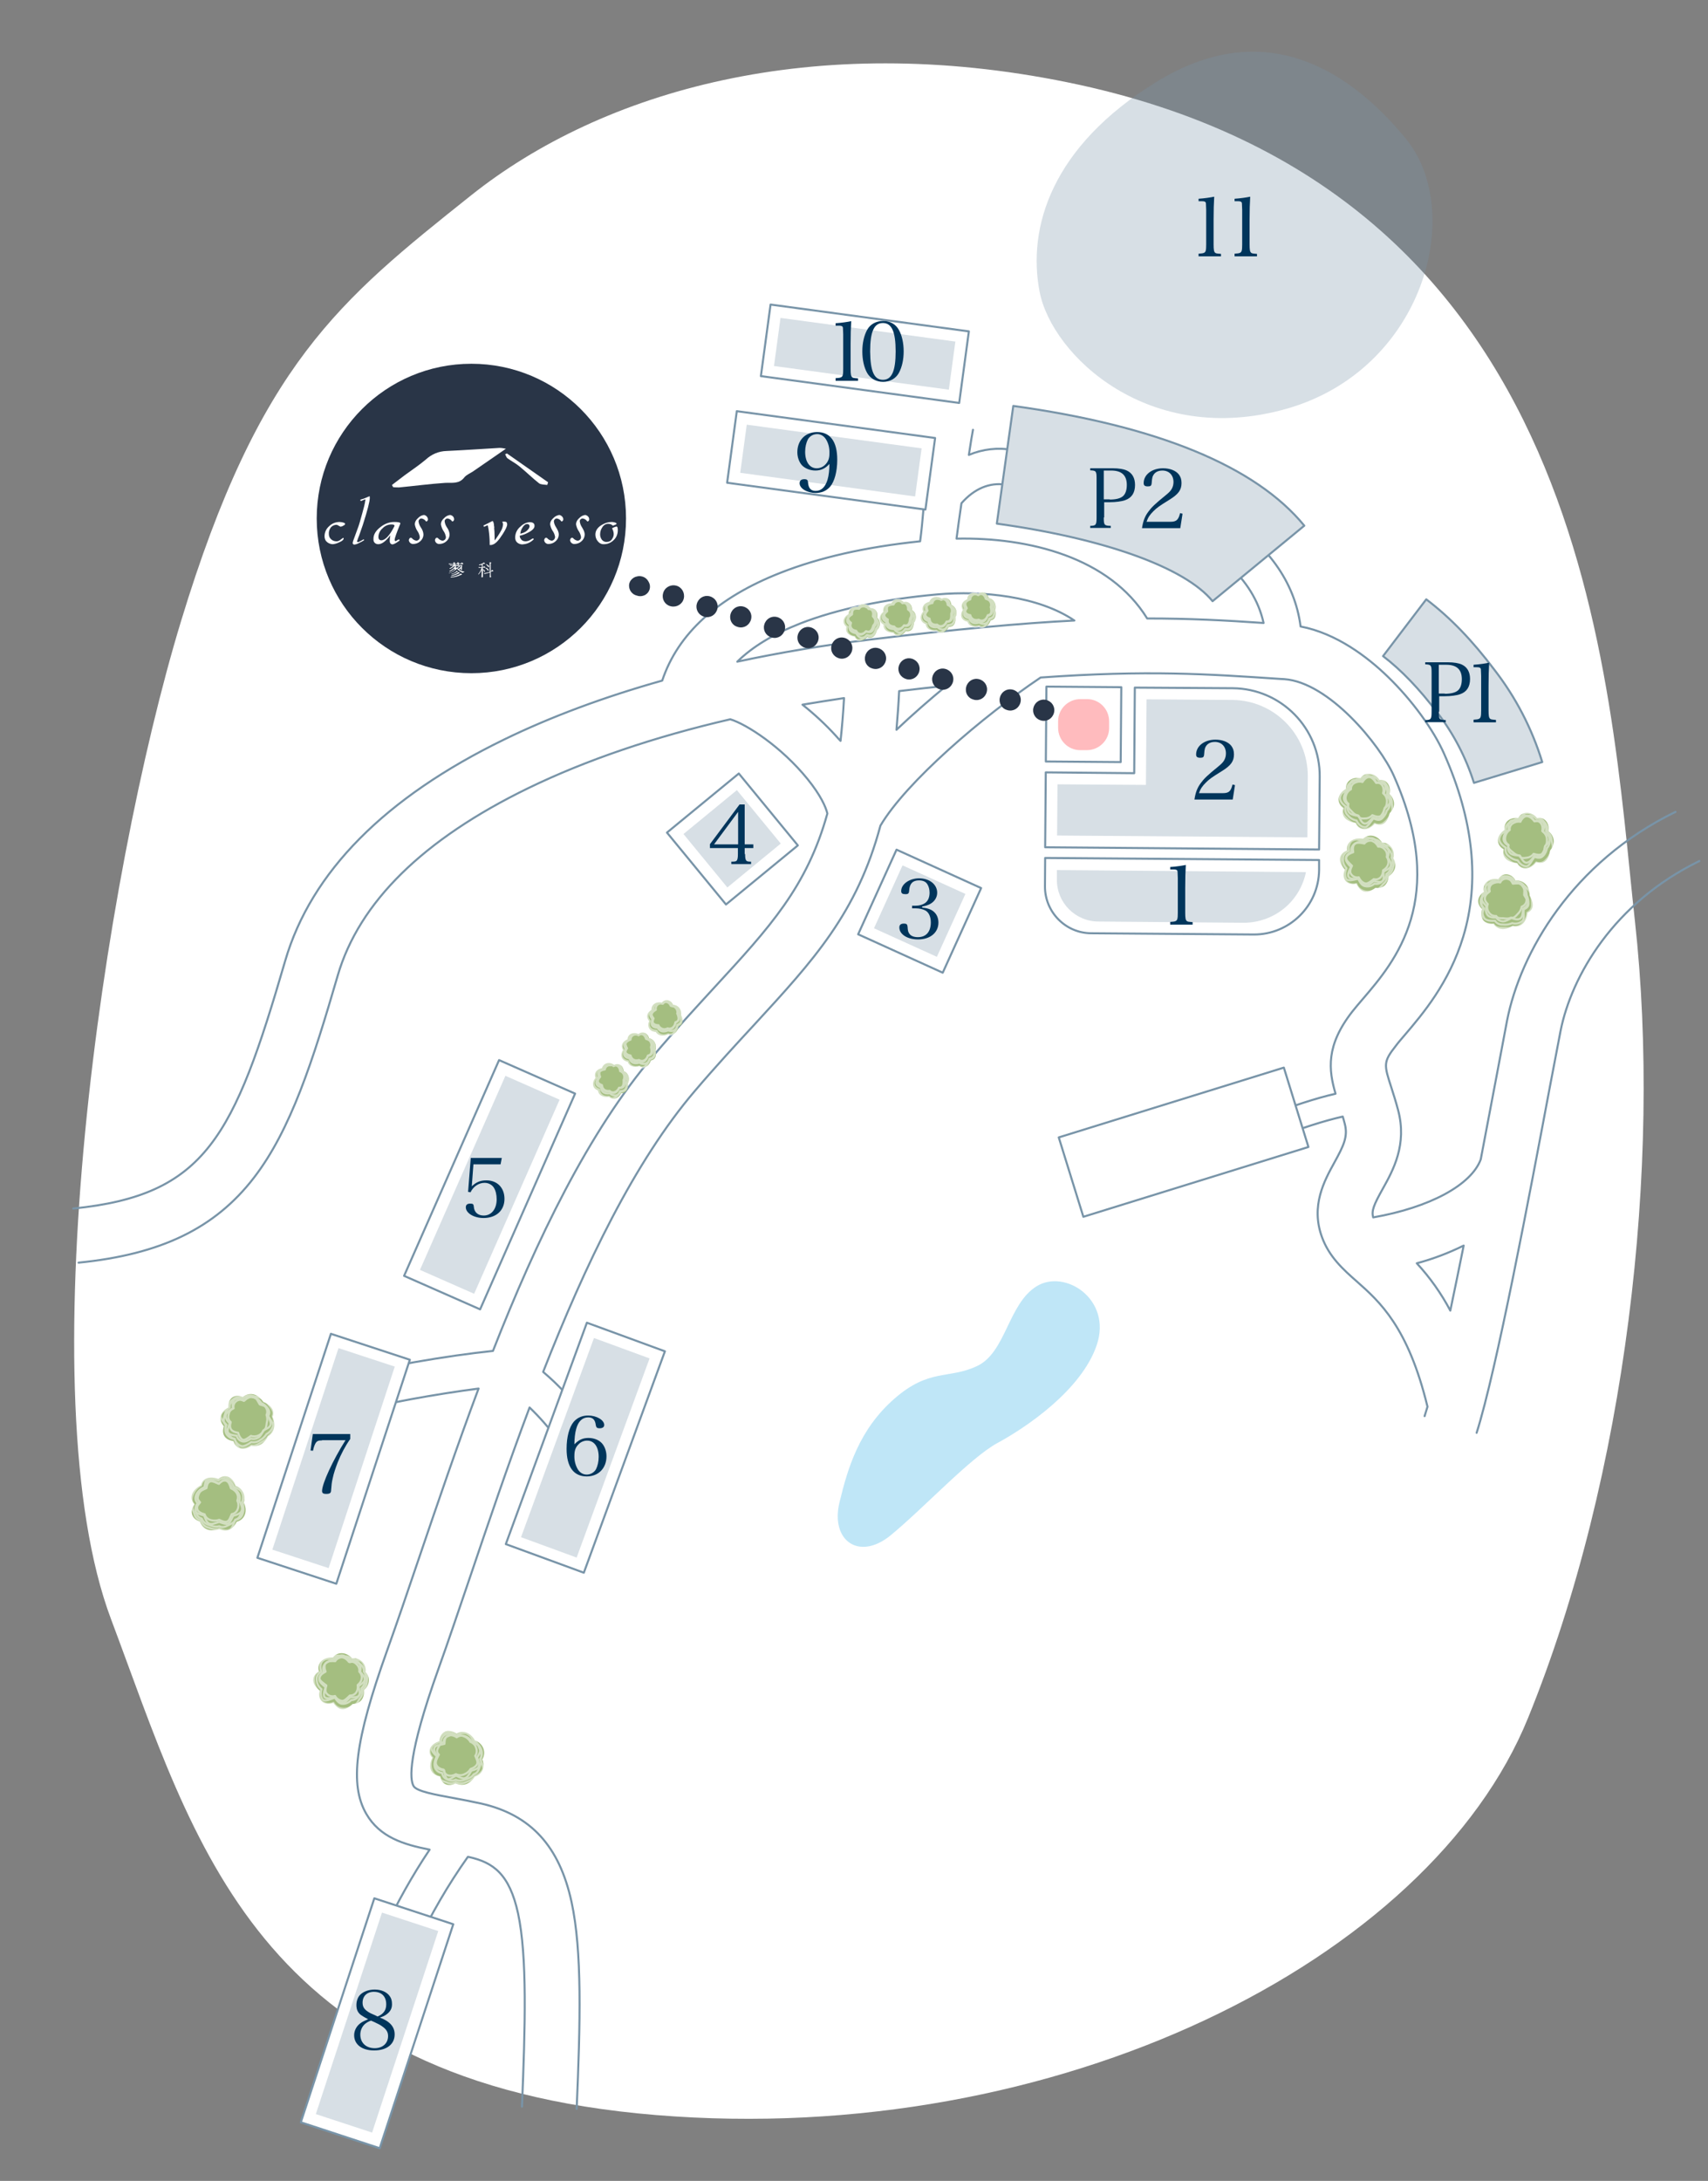 <?xml version="1.0" encoding="UTF-8"?>
<!-- Generator: Adobe Illustrator 22.1.0, SVG Export Plug-In . SVG Version: 6.00 Build 0)  -->
<svg xmlns="http://www.w3.org/2000/svg" xmlns:xlink="http://www.w3.org/1999/xlink" version="1.1" id="レイヤー_1" x="0px" y="0px" viewBox="0 0 830.5 1060" style="enable-background:new 0 0 830.5 1060;" xml:space="preserve">
<rect x="0" y="0" width="830.5" height="1060" fill="#808080" stroke="none"/>
<style type="text/css">
	.st0{fill:#FFFFFF;}
	.st1{opacity:0.3;fill:#7894A8;enable-background:new    ;}
	.st2{fill:none;stroke:#7894A8;stroke-linecap:round;stroke-linejoin:round;}
	.st3{fill:#A4BE80;}
	.st4{fill:none;stroke:#A4BE80;stroke-linecap:round;stroke-linejoin:round;}
	.st5{opacity:0.5;}
	.st6{fill:none;stroke:#FFFFFF;stroke-linecap:round;stroke-linejoin:round;}
	.st7{fill:#FFFFFF;stroke:#7894A8;stroke-linecap:round;stroke-linejoin:round;}
	.st8{opacity:0.3;fill:#FF1D25;enable-background:new    ;}
	.st9{enable-background:new    ;}
	.st10{fill:#00355B;}
	.st11{opacity:0.3;fill:#29ABE2;enable-background:new    ;}
	.st12{fill:#293547;}
</style>
<path class="st0" d="M519,40c-123.5-25.2-226,4-290,55S126,177,88,302S13,678,54,787s70,225,265,241s376-75,424-193s65-269,52-387  S774,92,519,40z"></path>
<title>アートボード 3 のコピー</title>
<path class="st1" d="M562.3,39.8c-51.2,31.5-62.8,71-56.8,102s53.3,75.8,120,56.9s87.4-95.7,58-131.4S613,8.6,562.3,39.8z"></path>
<path class="st1" d="M749.9,370.4l-33.2,10.1c-3.9-12.3-9.9-23.9-17.8-34.1c-8.8-11.6-17.4-20.6-26.4-27.5l21-27.6  c11.6,8.8,22.4,20,33.1,34.2C737,338.9,744.9,354.1,749.9,370.4z"></path>
<path class="st2" d="M451,221c-1.3,6.4-1,22.4-3.6,42.1c-26.2,2.7-49.1,7.9-67.9,15.3c-30.6,12-49.9,29.6-57.5,52.4  c-28.1,7.9-54,17.5-76.8,28.6c-58,28.2-93.9,64.4-106.5,107.5c-25,85.8-38.6,114-103.1,120.5 M814.7,394.6  c-50.4,24.6-75.4,68.5-81.9,101.4c-1.1,5.7-2.9,15.3-5.2,27.5c-2.2,11.4-4.8,25.2-7.6,40c-4.6,12.5-24.9,23.4-52.3,28.2  c-0.9-3.2,0.3-6.1,4.6-13.8c5.1-9.1,12-21.6,7.5-38.4c-1.1-4.1-2.2-7.6-3.2-10.7c-3.7-11.4-4.1-12.6,2.2-20.6  c1.1-1.5,2.6-3.2,4.3-5.2c8.6-10.1,21.6-25.3,28.4-47.8c8.1-26.8,5-56.6-9.3-88.8c-5.2-11.8-15.7-26.2-27.4-37.5  c-9.9-9.6-25-21.1-42.4-24.4c-5.7-43.7-53.5-73.8-137.2-85.4c-1.4-0.2-2.4-0.3-3-0.4c-7.1-1.3-14.4-0.4-21.1,2.4  c0.9-5.8,1.6-10.3,2-12.2 M718,696.4c9.6-30.1,25.9-116.5,35.6-168.1c2.3-12.1,4.1-21.6,5.2-27.2c5.3-26.6,25.8-62.3,67.5-82.6   M280.4,1025c1.8-42.3,2.7-76.6-2.5-100.6c-5.9-27.1-19.8-42.3-43.9-47.8c-5.1-1.1-9.8-2-14.1-2.8c-8.1-1.5-17.3-3.1-18.8-5.7  c-1.9-3.3-2.9-15,12-56.7c5-13.9,10.1-29.2,15.6-45.3c8.8-26,18.3-54.1,28.8-82c4.8,4.6,9.3,9.7,13.2,15.1l14-10.2  c-6-8.2-12.9-15.7-20.6-22.2c20.4-52,44.4-102.2,73.8-136.6c10.4-12.2,20.2-22.8,28.9-32.2c28.8-31.3,49.9-54.2,61.3-96.7  c12.5-21.2,49.6-53,77.9-72c52.3-3.7,81-1.7,116.7,0.7l1.8,0.1c21.6,1.5,46.5,31.8,53.2,46.9c26.6,59.9,0.6,90.3-15,108.5  c-1.8,2.1-3.6,4.2-5.1,6.1c-13,16.6-11.6,28.4-8.2,40c-10,2.3-20.3,5.7-38.7,12.6l4.1,10.8c19-7.1,29-10.2,38.1-12.3  c0.3,1.1,0.7,2.3,1,3.6c1.6,6.1-0.6,10.6-5,18.6c-4.9,8.9-11.7,21.1-6.1,36.4c3.5,9.6,10.3,15.7,16.9,21.5  c11.2,9.9,25,22.2,34.4,60.9c-0.5,1.7-1,3.2-1.4,4.6 M38.2,613.7c40-4,66.3-16.7,85.2-41.2c18-23.3,28.7-56.8,40.8-98.3  c10.4-35.7,41.6-66.3,92.6-91.1c28.2-13.7,61.5-25,98.3-33.5c7.9,2.4,24.8,13.3,37.6,29.1c6.3,7.8,8.8,13.4,9.6,16.7  c-9.9,35.6-28,55.3-54.9,84.5c-8.8,9.6-18.8,20.4-29.5,33c-31.7,37.1-57,89.7-78.2,143.7c-21.4,2.2-56.5,8.1-72.3,13l5.1,16.6  c12.5-3.8,40-8.7,60.2-11.3c-10.6,28.3-20.2,56.6-29.1,82.8c-5.4,16-10.6,31.2-15.5,44.9c-15.5,43.4-18.2,64.8-10,79  c6.6,11.4,18.1,14.9,30.8,17.4c-8.5,12.7-16,26.1-22.4,39.9l15.8,7c7.1-15.2,15.5-29.7,25.2-43.4l0.6,0.1  c11.6,2.6,19.6,8.1,23.8,27.4c4.5,21,3.5,54.9,1.9,93.9 M389.2,303c17.7-6.9,40.8-11.8,66.6-14.1c21.9-1.9,49,0.8,66.6,12.7  c-25.8,1.3-57.5,4.2-99.7,9.3c-22.2,2.7-43.7,6.3-64.2,10.7C365.8,314.4,376,308.2,389.2,303z M406.5,357.7  c-5-5.5-10.5-10.6-16.3-15.2c6.7-1.1,13.4-2.2,20.2-3.2c-0.4,7.4-1,14.4-1.7,20.8C408,359.4,407.3,358.6,406.5,357.7L406.5,357.7z   M435.9,354.7c0.5-6,1-12.2,1.3-18.8c8.1-1,15.7-1.8,23-2.6C452.1,340,443.8,347.2,435.9,354.7L435.9,354.7z M557.8,300.6  c-18.3-29.7-57.5-39.5-92.7-38.8c0.7-5.3,1.5-11.3,2.4-17.2c6.2-7.1,13.8-10.3,21.6-9c0.7,0.1,1.9,0.3,3.6,0.5  c43.2,6,112,22.5,121.7,66.7C595.8,301.5,578.4,300.6,557.8,300.6z M688.9,614c7.9-2.1,15.5-5,22.8-8.6c-2.2,10.9-4.4,21.6-6.5,31.6  C700.8,628.7,695.3,620.9,688.9,614z"></path>
<path class="st3" d="M111.6,684.4c-0.5-4.8,3-6.5,6.5-4.8c3.1-2.6,7-1.9,9.6,2.2c3,1,5.8,3.8,4.3,6.8c1.8,4.2,0.8,7.5-2.1,9.2  c-1.6,3.3-4.4,5.2-7.8,4.4c-3.8,2.7-7.1,1.6-8.2-2.2c-4.3-0.6-5.8-3-4.5-6.9C106.1,689.5,108,686,111.6,684.4z"></path>
<path class="st4" d="M111.6,684.4c-0.5-4.8,3-6.5,6.5-4.8c3.1-2.6,7-1.9,9.6,2.2c3,1,5.8,3.8,4.3,6.8c1.8,4.2,0.8,7.5-2.1,9.2  c-1.6,3.3-4.4,5.2-7.8,4.4c-3.8,2.7-7.1,1.6-8.2-2.2c-4.3-0.6-5.8-3-4.5-6.9C106.1,689.5,108,686,111.6,684.4z"></path>
<g class="st5">
	<path class="st6" d="M113.6,684.5c-0.3-1.3,0.2-2.7,1.3-3.5c1.1-0.8,2.6-0.9,3.8-0.3c1.3-1.1,2.9-2,4.3-1.6   c1.5,0.4,2.8,1.4,3.6,2.8c2.3,0.8,4.1,3.5,3,5.8c0.4,1.2,0.5,2.6,0.1,3.9c-0.2,1.4-0.2,2.8-1.4,3.5c-1.1,2.4-3.8,3.6-6.3,2.8   c-1.4,1-2.8,2.1-3.8,1.9s-2-1.8-2.4-3.4c-3.3-0.5-4.6-2.1-3.6-5.2c-1.1-0.9-1.5-2.4-1-3.7C111.3,686.1,112.3,685,113.6,684.5z"></path>
	<path class="st6" d="M113.2,684.6c-0.2-1.9-0.1-3.7,0.9-4.4s3,0,4.5,0.7c1.4-1.2,3.1-2.8,4.6-2.3c1.3,0.4,2.1,2.4,3.1,4   c1.2,0.4,2.8,0.7,3.6,1.7c0.8,1.1,0.9,2.5,0.3,3.7c0.7,1.6,1.6,3.2,1.4,4.4c-0.3,1.5-2.3,2.1-3.6,2.9c-0.7,1.4-1.2,2.6-2.2,3.3   c-1.1,0.7-2.5,1-3.8,0.6c-1.5,1.1-2.8,1.6-4,1.4c-1.5-0.3-2.6-1.4-2.9-2.8c-1.8-0.2-3.6-0.5-4.2-1.5s0.2-2.8,0.8-4.5   c-1.4-1.4-2.3-2.8-1.9-4.1S111.6,685.3,113.2,684.6z"></path>
	<path class="st6" d="M111.7,684.1c-0.2-2.1,1.1-3,2.2-3.8c1.2-1,2.9-1.3,4.4-0.6c1.5-1.2,3.1-1,4.8-0.6c1.7,0.4,3.1,1.4,4,2.9   c1.3,0.5,2.3,1.4,3.1,2.6c0.9,1,1,2.5,0.2,3.6c0.8,1.7,2.6,3.5,2.4,4.8c-0.5,1.7-1.6,3.2-3.2,4c-0.8,1.3-1.9,2.3-3.2,3   c-1.2,0.9-2.7,1.2-4.2,0.9c-1.7,1.2-3.4,2.2-4.7,2c-1.7-0.5-3-1.9-3.4-3.6c-1.9-0.3-2.5-1.7-3.2-2.7s-1.7-2.2-1.1-4   c-1.5-1.5-1-3.2-0.6-4.6S110.1,684.9,111.7,684.1z"></path>
	<path class="st6" d="M111.3,684.2c-0.2-2.3,1-3.3,2.2-4.2c1.3-1.1,3.2-1.2,4.7-0.5c1.4-1.2,3.4-1.5,5.1-0.9   c1.6,0.4,3.9,0.3,5.1,2.2c1.4,0.5,2.3,2,3.2,3.1s1.8,2.8,1,4.4c0.7,1.6,1,3.4,0.7,5.2c-0.2,1.9-1.2,3.5-2.8,4.6   c-0.8,1.6-2.4,2.3-3.7,3.1s-2.8,1.8-4.5,1.4c-1.5,1.2-3.4,1.8-5.2,1.6c-1.6-0.3-2.4-2.8-3-4.8c-1.6-0.1-3-1-3.9-2.3   c-0.8-1.2-0.8-2.6-0.1-4.6c-1.7-1.7-3.2-3.3-2.8-4.8S109.4,685.1,111.3,684.2z"></path>
</g>
<path class="st3" d="M106.7,742.7c-4.8,1.5-7.8,0.1-9.1-3.6c-3.9-1-5.1-4.5-2.5-8c-3.2-3.3-0.7-7.1,3.1-8.9c0.3-2.8,3.4-4.7,8.1-2.8  c2.7-2.8,6.5-1.3,7.9,3.1c3.2,1,4.9,4.4,3.9,7.5c0,0.1-0.1,0.3-0.1,0.4c2,3.7,0.8,7.9-3.2,8.8C112.9,742.8,110.6,744.5,106.7,742.7z  "></path>
<path class="st4" d="M106.7,742.7c-4.8,1.5-7.8,0.1-9.1-3.6c-3.9-1-5.1-4.5-2.5-8c-3.2-3.3-0.7-7.1,3.1-8.9c0.3-2.8,3.4-4.7,8.1-2.8  c2.7-2.8,6.5-1.3,7.9,3.1c3.2,1,4.9,4.4,3.9,7.5c0,0.1-0.1,0.3-0.1,0.4c2,3.7,0.8,7.9-3.2,8.8C112.9,742.8,110.6,744.5,106.7,742.7z  "></path>
<g class="st5">
	<path class="st6" d="M106.6,738.7c-1.3,0.5-2.8,0.5-4.2,0.1c-1.4-0.4-2.5-1.4-2.9-2.8c-1.6-0.4-3.1-1.2-3.5-2.3   c-0.3-1.3,0-2.8,0.9-3.8c-1.3-1.3-0.7-2.8-0.1-4.1s2.2-1.9,3.6-2.5c0.2-1.3,0.5-3,2-3.3c1-0.2,2.5,0.6,4,1.2   c1.1-1.2,2.6-2.1,3.8-1.5c1,0.5,1.6,2.1,2.1,3.7c2.4,1,4.1,3.2,3.1,6c0.6,1.2,0.7,2.7,0.2,4c-0.4,1.3-1.5,2.3-2.9,2.5   c-0.7,1.4-1.1,3.1-2.2,3.6S108.1,739.4,106.6,738.7z"></path>
	<path class="st6" d="M106.6,739.7c-1.8,0.6-3.5,1.3-4.7,0.9c-1.5-0.5-2-2.4-2.6-4c-1.7-0.5-3.8-0.9-4.2-2.1s1.1-2.9,2.2-4.3   c-1.4-1.5-2.1-3-1.4-4.4c0.9-1.4,2.1-2.4,3.7-3c0.2-1.4,0.9-3.1,2.5-3.5c1.1-0.3,2.8,1.2,4.4,1.8c1.2-1.3,2.4-2,3.7-1.3   c1.3,0.7,2.2,1.9,2.6,3.3c1.3,0.4,2.4,1.3,3.1,2.5s0.9,2.6,0.5,3.9c0.8,1.5,1.6,3.4,1.2,4.7s-2.4,2.1-4.2,2.5   c-0.8,1.5-1.3,3.1-2.4,3.7S108.3,740.4,106.6,739.7z"></path>
	<path class="st6" d="M106.6,741.8c-2,0.6-3.6-0.2-4.9-0.6c-1.7-0.4-3-1.6-3.6-3.1c-1.5-0.4-2.6-1.7-2.8-3.2   c-0.5-1.5-0.2-3.1,0.8-4.3c-1.5-1.6-1.2-3-0.5-4.5c0.9-1.5,2.2-2.6,3.8-3.1c0.2-1.5,0.4-4,2.2-4.4c1.2-0.3,2.8,0.2,4.6,1   c1.3-1.4,3-1.1,4.4-0.4c1.5,0.7,2.6,2,3.1,3.5c1.5,0.6,3.3,1.3,3.9,2.6c0.7,1.5,0.7,3.1,0.2,4.7c0.9,1.7,0,3.4-0.4,4.8   s-1,3.4-2.9,3.8c-0.8,1.7-2.3,2.1-3.5,2.7S108.4,742.7,106.6,741.8z"></path>
	<path class="st6" d="M106.7,743c-2.2,0.7-3.8,0-5.3-0.5c-1.8-0.4-3.2-1.8-3.7-3.5c-1.6-0.4-2.9-1.6-3.2-3.3   c-0.4-1.4-1.6-2.8-0.3-4.5c-1.6-1.7-1-3.7-0.2-5.3c0.8-1.7,2.1-3.2,3.8-4c0.3-1.8,1.7-3.2,3.5-3.5c1.6-0.4,3.3-0.3,4.8,0.2   c1.4-1.5,3.4-1,5-0.2c1.7,0.7,3,2,3.7,3.7c1.6,0.6,3,1.7,3.8,3.2c0.7,1.3-0.3,3.4-0.9,5.2c0.8,1.6,0.9,3.4,0.3,5.1   c-0.4,1.7-1.9,2.9-3.6,3.1c-0.9,1.8-1.3,4.1-2.6,4.8S108.6,743.9,106.7,743z"></path>
</g>
<path class="st3" d="M230.6,863.1c-2.3,3.5-5.4,4.9-9.1,3.1c-3.5,2-6.6,0.5-7.1-3.2c-5.2-0.8-5.6-4.7-3.6-8.8  c-2.7-2.4-1.6-6.2,3.3-7.5c0.2-4.9,4-6.2,7.9-3.6c2.7-1.8,6.5-0.8,8.5,3.2c4,1.2,5.6,5.5,3.5,8.7  C235.2,858.1,234.9,861.7,230.6,863.1z"></path>
<path class="st4" d="M230.6,863.1c-2.3,3.5-5.4,4.9-9.1,3.1c-3.5,2-6.6,0.5-7.1-3.2c-5.2-0.8-5.6-4.7-3.6-8.8  c-2.7-2.4-1.6-6.2,3.3-7.5c0.2-4.9,4-6.2,7.9-3.6c2.7-1.8,6.5-0.8,8.5,3.2c4,1.2,5.6,5.5,3.5,8.7  C235.2,858.1,234.9,861.7,230.6,863.1z"></path>
<g class="st5">
	<path class="st6" d="M228.8,859.8c-0.7,1.2-1.8,2.1-3.1,2.6c-1.3,0.6-2.8,0.5-4-0.1c-2.7,1.5-5.6,0.8-6-2.2c-2-0.3-3.3-1.4-3.7-2.7   s0.6-3,1.4-4.6c-1.2-1.1-1-2.2-0.3-3.4c0.5-0.9,0.9-2.2,2.6-2.7c0.1-1.9,1.3-2.5,2.4-3c1.2-0.7,2.8-0.7,4,0.1   c1.1-0.8,2.4-0.3,3.7,0.2c1.2,0.5,2.3,1.4,2.9,2.6c1.3,0.5,2.4,1.5,2.8,2.9c0.5,1.3,0.4,2.8-0.4,3.9c0.5,1.3,1.4,2.9,0.9,4   S230.3,859.3,228.8,859.8z"></path>
	<path class="st6" d="M229.2,860.6c-0.9,1.5-1.7,3.1-3,3.6s-2.9-0.5-4.5-1.2c-1.4,0.8-3.1,2.1-4.1,1.7s-1.4-2.6-1.6-4.2   c-2.2-0.3-3.8-1-4.2-2.3s0.2-3.1,1-4.8c-1.3-1.2-2.2-2.9-1.4-4.2c0.6-1,2.9-1.1,4.7-1.6c0.1-2.1,0.4-3.5,1.7-4s2.7-0.2,4.3,0.8   c1.2-0.9,2.8-1.1,4.1-0.5c1.4,0.5,2.5,1.5,3.2,2.8c1.6,0.5,3.4,1.4,4,2.8s-0.5,3.3-1.4,4.7c0.5,1.4,1.2,3,0.8,4.3   S230.9,860.1,229.2,860.6z"></path>
	<path class="st6" d="M230.3,862.4c-1,1.6-2.7,2-4.1,2.5c-1.5,0.7-3.2,0.8-4.6,0.1c-1.3,0.7-2.8,0.6-4.1-0.1   c-1.4-0.5-2.3-1.7-2.5-3.2c-1.7-0.1-3.2-1.3-3.6-3c-0.4-1.5,0.1-3.2,1-5.1c-1.4-1.2-3.2-3.2-2.3-4.6c0.6-1.1,2.3-1.9,4.3-2.4   c0-1.7,1.1-3.3,2.8-3.8c1.6-0.6,3.4-0.4,4.8,0.7c1.4-0.9,3.3-1.6,4.9-1c1.5,0.7,2.7,2,3.4,3.5c1.8,0.5,2.3,2.5,2.9,3.9   s1.5,3.3,0.5,4.8c0.6,1.5-0.1,3-0.6,4.4S232.2,861.8,230.3,862.4z"></path>
	<path class="st6" d="M230.9,863.4c-1.1,1.7-2.8,2.2-4.3,2.8c-1.6,0.8-3.4,0.8-5,0c-1.3,0.8-3,0.8-4.4,0.1c-1.3-0.6-3.1-0.5-3.4-2.5   c-2-0.3-3.6-1.9-4.1-3.9c-0.5-1.9-0.4-3.9,0.5-5.6c-1.4-1.3-1.7-3.4-0.8-5c0.9-1.5,2.3-2.6,4-3.1c0.1-1.9,1.4-3.6,3.3-4.1   c1.7-0.8,3.8-0.7,5.4,0.3c1.6-1,3.5-1.2,5.2-0.5c1.4,0.6,2.1,2.8,3,4.7c1.7,0.5,3,1.9,3.6,3.5c0.7,1.6,0.5,3.5-0.5,4.9   c0.6,1.7,2,3.7,1.4,5.2C234,861.7,232.6,862.9,230.9,863.4z"></path>
</g>
<path class="st3" d="M177.2,812.8c2.2,2,2.5,5.8-0.8,8.5c0.5,3.9-1.6,6.5-5.1,6.4c-3.8,3.7-6.5,3.2-9-0.6c-4.6,1.7-7.6-1.1-6.3-5.5  c-4.4-3.5-3.9-7.1-0.4-9c-1.4-3.7,1.5-6.8,6.5-6.5c2.5-3.3,6.6-2.4,8.9,0.5c2.8-0.6,5.6,1.2,6.2,4  C177.4,811.4,177.4,812.1,177.2,812.8z"></path>
<path class="st4" d="M177.2,812.8c2.2,2,2.5,5.8-0.8,8.5c0.5,3.9-1.6,6.5-5.1,6.4c-3.8,3.7-6.5,3.2-9-0.6c-4.6,1.7-7.6-1.1-6.3-5.5  c-4.4-3.5-3.9-7.1-0.4-9c-1.4-3.7,1.5-6.8,6.5-6.5c2.5-3.3,6.6-2.4,8.9,0.5c2.8-0.6,5.6,1.2,6.2,4  C177.4,811.4,177.4,812.1,177.2,812.8z"></path>
<g class="st5">
	<path class="st6" d="M174.7,812.5c1.7,1.6,1.8,4.4-0.8,6.5c0.4,3-1.1,5.1-3.8,5.1c-1.4,1.4-2.6,2.6-3.7,2.6   c-1.5-0.2-2.8-1.1-3.5-2.4c-1.4,0.4-2.9,0.1-3.9-1c-1-0.8-0.8-2.4-0.3-4.1c-1.5-1.2-3.2-2.2-3.3-3.3c-0.2-1.4,1.3-2.6,2.9-3.4   c-0.6-1.6-0.8-3.4,0.3-4.4c0.9-0.8,2.7-0.8,4.4-0.7c0.7-1.2,2.1-1.9,3.4-1.9c1.4,0.3,2.5,1.2,3.3,2.3c1.3-0.4,2.7,0,3.6,1   C174.4,809.8,174.9,811.1,174.7,812.5z"></path>
	<path class="st6" d="M175.2,812.7c1,1,2.2,2.3,2.1,3.7c-0.1,1.2-1.7,2.2-3,3.2c0.2,1.6,1,3.5,0.3,4.5s-2.8,0.8-4.3,0.8   c-1.5,1.5-2.6,2.7-3.8,2.7c-1.3,0-2.4-1.2-3.6-2.9c-1.9,0.7-3.9,1.1-4.9,0.3s-0.3-3.1,0.3-5c-1.6-1.3-2.9-2.4-3-3.6   c-0.2-1.5,0.6-2.7,2.2-3.6c-0.7-1.4-0.4-3.2,0.8-4.3c1.2-1,2.7-1.6,4.3-1.5c1.1-1.4,2.6-2.6,4-2.4s2.5,2,3.5,3.3   c1.4-0.4,3.3-0.4,4.4,0.6C175.4,809.2,175.5,810.9,175.2,812.7z"></path>
	<path class="st6" d="M176.9,812.5c1.1,1,0.8,2.7,0.6,4.2c0,1.5-0.7,2.9-1.8,3.9c0.2,1.7-0.6,2.8-1.4,3.8c-0.7,1.2-2.1,1.9-3.5,1.9   c-1.1,1.2-2.7,1.9-4.3,1.8c-1.4,0-2.5-1.2-3.7-3c-2.1,0.8-4.6,2-5.7,1.1s-1.5-3.2-0.8-5.2c-1.3-1-2.2-2.6-2.3-4.3   c-0.3-1.7,0.6-3.4,2.2-4.2c-0.7-1.9-0.6-4.2,0.7-5.3c1.5-1.1,3.3-1.6,5.1-1.4c1.2-1.5,3-1.1,4.4-0.9s3.2,0,4.3,1.4   c1.5-0.4,2.8,0.9,4,2.1C175.8,809.4,177.2,810.6,176.9,812.5z"></path>
	<path class="st6" d="M177.6,812.7c1.2,1.1,1,2.8,0.8,4.5c-0.1,1.6-0.8,3.1-2.1,4.1c0.2,1.5-0.3,3.1-1.3,4.2   c-0.9,1.2-1.4,3.2-3.2,3.2c-1.4,1.3-3.3,2-5.2,1.8c-1.9-0.1-3.6-1.2-4.5-2.8c-1.8,0.8-3.8,0.6-5.4-0.5c-1.5-1.3-2.2-3.3-1.6-5.2   c-1.4-1.2-2.3-2.9-2.4-4.8c-0.3-1.8,0.1-3.8,2-4.8c-0.7-1.9-0.2-4.1,1.4-5.5c1.2-1,3.7-0.6,6-0.4c1-1.4,2.7-2,4.3-1.7   c1.7,0.2,3.2,1.1,4.2,2.5c1.6-0.5,4.1-1,5.4,0.3C177.3,809,177.9,810.9,177.6,812.7z"></path>
</g>
<path class="st3" d="M670.5,379.6c3.1-0.6,5.7,2.4,4.6,6.5c2.9,2.7,3,6.2,0.2,8.9c-1.2,4.6-3.1,6.4-7,4.8c-3.4,4-7.4,3.4-8.8-0.2  c-5.3-0.9-7.1-3.7-5.8-7c-3.7-2.5-3-6.5,1.2-8.9c-0.1-4.2,3.2-5.6,6.9-5C663.6,375.6,668.4,375.9,670.5,379.6z"></path>
<path class="st4" d="M670.5,379.6c3.1-0.6,5.7,2.4,4.6,6.5c2.9,2.7,3,6.2,0.2,8.9c-1.2,4.6-3.1,6.4-7,4.8c-3.4,4-7.4,3.4-8.8-0.2  c-5.3-0.9-7.1-3.7-5.8-7c-3.7-2.5-3-6.5,1.2-8.9c-0.1-4.2,3.2-5.6,6.9-5C663.6,375.6,668.4,375.9,670.5,379.6z"></path>
<g class="st5">
	<path class="st6" d="M669.1,380.5c2.4-0.5,4.3,1.9,3.4,5c1.1,0.8,1.7,2.1,1.9,3.4c0,1.2,0,2.7-1.1,3.8c-0.3,1.4-0.9,2.7-1.8,3.8   c-0.9,0.8-2.6,0.4-4.2-0.3c-0.9,1-2.2,1.6-3.6,1.6c-1.4,0.1-2.8,0.1-3.4-1.5c-1.8-0.3-2.5-1.4-3.3-2.2c-1.1-1-1.9-2-1.3-3.4   c-1.2-0.8-1.7-2.4-1.3-3.8c0.3-1.4,1.2-2.6,2.5-3.3c-0.1-1.3,0.6-2.5,1.8-3.1s2.5-0.8,3.8-0.4c0.8-1.3,2.1-2.6,3.5-2.4   C667.2,377.9,668.3,379.2,669.1,380.5z"></path>
	<path class="st6" d="M669.4,380.5c1.4-0.3,3.2-0.1,4,1.1c0.6,1-0.1,2.8-0.5,4.3c1.2,1.1,3.1,2.3,3.1,3.6s-1.7,2.4-2.8,3.6   c-0.5,1.8-0.6,3.4-1.4,4.2s-2.4,0.8-4.2,0c-1.3,1.5-2.6,3-3.8,3c-1.5,0.1-2.4-2-3.1-3.7c-1.9-0.3-3.5-0.6-4.4-1.4   c-1.1-1-1.4-2.7-0.7-4c-1.6-1.1-2.4-2.4-2.1-3.9c0.3-1.6,1.3-2.9,2.7-3.6c0-1.8,0.3-3.6,1.4-4.3s3.1,0.1,4.7,0.4   c0.8-1.4,2.2-2.6,3.8-2.4C667.4,377.6,668.6,379,669.4,380.5z"></path>
	<path class="st6" d="M670.3,379.4c1.6-0.3,2.5,1.1,3.3,2.4c0.9,1.2,1.2,2.7,0.8,4.1c1.3,1.2,1.3,2.7,1.4,4.1c0.1,1.5-0.4,3-1.5,4   c-0.4,1.5-1.2,2.8-2.3,3.8s-2.3,0.8-4.2,0c-1.4,1.6-2.7,4.1-4,4.2c-1.7,0.1-3.5-1.4-4.2-3.2c-1.6-0.3-3.1-1.1-4.1-2.4   c-1.3-1.1-1.8-2.9-1.1-4.4c-1.8-1.2-3.1-3-2.8-4.6c0.5-1.8,1.8-3.2,3.4-4.1c0-2,1.5-2.6,2.7-3.3s2.3-1.8,4-1.5   c0.9-1.5,2.8-1.3,4.5-1.1C667.6,377.6,669.4,377.8,670.3,379.4z"></path>
	<path class="st6" d="M670.7,379.3c1.7-0.3,2.7,1,3.6,2.4c0.9,1.3,1.2,2.9,0.8,4.4c1.2,1.1,1.8,2.8,1.7,4.4c0,1.6,0.8,3.6-0.6,5   c-0.5,1.7-1.6,3.1-3,4.2c-1.3,1.2-3.2,1.5-4.8,0.7c-1.1,1.5-2.8,2.5-4.7,2.7c-2,0.2-3.9-0.9-4.7-2.8c-2.2-0.4-3.4-1.7-4.4-2.7   c-1.4-1.3-2.4-2.9-1.6-4.7c-1.8-1.1-2.8-3.1-2.5-5.2c0.3-1.5,2.7-2.7,4.7-3.8c-0.1-1.6,0.7-3.2,2.2-3.9c1.5-0.8,3.2-1,4.8-0.6   c1-1.7,2.5-3.5,4.3-3.3C668.2,376.5,669.8,377.7,670.7,379.3z"></path>
</g>
<path class="st3" d="M423,296.1c2-0.4,3.7,1.5,2.9,4.2c1.6,1.2,1.9,3.5,0.7,5.1c-0.2,0.2-0.4,0.4-0.6,0.6c-0.8,3-2,4.1-4.5,3.1  c-2.2,2.6-4.7,2.2-5.6-0.1c-3.4-0.5-4.6-2.4-3.7-4.5c-2.4-1.6-1.9-4.2,0.8-5.7c0-2.7,2-3.6,4.4-3.2  C418.6,293.5,421.7,293.8,423,296.1z"></path>
<path class="st4" d="M423,296.1c2-0.4,3.7,1.5,2.9,4.2c1.6,1.2,1.9,3.5,0.7,5.1c-0.2,0.2-0.4,0.4-0.6,0.6c-0.8,3-2,4.1-4.5,3.1  c-2.2,2.6-4.7,2.2-5.6-0.1c-3.4-0.5-4.6-2.4-3.7-4.5c-2.4-1.6-1.9-4.2,0.8-5.7c0-2.7,2-3.6,4.4-3.2  C418.6,293.5,421.7,293.8,423,296.1z"></path>
<g class="st5">
	<path class="st6" d="M422.3,296c1.5-0.3,2.7,1.4,2.1,3.5c1.4,1.3,1.6,3.1,0.2,4.5c-0.6,2.3-1.5,3.6-3.5,2.8c-1.7,2-4.1,1.6-4.8-0.2   c-2.6-0.4-3.2-2.3-2.5-3.9c-1.8-1.2-2-3.4,0.1-4.6c0-2.1,2-2.5,3.8-2.2c0.7-1.2,2.3-1.6,3.5-0.8C421.8,295.3,422.1,295.6,422.3,296   z"></path>
	<path class="st6" d="M422.6,295.9c1.7-0.3,2.8,1.7,2.1,3.9c1.6,1.4,1.9,3.4,0.4,4.8c-0.6,2.5-1.9,3.2-4,2.3c-1.9,2.2-3.9,2-4.6,0.1   c-2.9-0.5-3.6-2.1-2.9-3.9c-2-1.4-1.6-3.2,0.7-4.5c0-2.3,1.1-3.8,3.2-3.4C418.5,293.5,421.5,293.9,422.6,295.9z"></path>
	<path class="st6" d="M423,295.7c1.8-0.3,3.2,1.9,2.5,4.3c1.7,1.6,2.1,3.9,0.5,5.5c-0.7,2.7-2.1,4.1-4.4,3.1c-2,2.4-4.4,1.3-5.2-0.8   c-3.1-0.5-3.9-2.2-3.1-4.1c-2.2-1.5-1.8-3.5,0.7-4.9c0-2.5,1.4-3.8,3.6-3.4C418.5,293.5,421.7,293.5,423,295.7z"></path>
	<path class="st6" d="M423.1,296c2-0.4,3.3,1.8,2.5,4.4c1.8,1.7,2.2,3.9,0.4,5.6c-0.8,3-2,3.8-4.6,2.8c-2.2,2.6-5,3.1-5.9,0.8   c-3.4-0.5-4.3-2.9-3.5-5c-2.4-1.6-2.1-4.5,0.6-6c-0.1-2.7,2.2-3.7,4.6-3.3C418.5,293.2,421.8,293.6,423.1,296z"></path>
</g>
<path class="st3" d="M439.3,293.2c2-0.8,3.9,0.8,3.6,3.5c1.8,1,2.5,3.2,1.5,5c-0.1,0.2-0.3,0.5-0.4,0.7c-0.3,2.9-1.2,4.4-3.8,3.8  c-1.9,2.8-4.4,2.9-5.6,0.9c-3.4-0.1-4.8-1.6-4.4-3.8c-2.6-1.2-2.6-3.8-0.2-5.7c-0.5-2.7,1.3-3.9,3.8-3.9  C434.5,291.4,437.6,291.2,439.3,293.2z"></path>
<path class="st4" d="M439.3,293.2c2-0.8,3.9,0.8,3.6,3.5c1.8,1,2.5,3.2,1.5,5c-0.1,0.2-0.3,0.5-0.4,0.7c-0.3,2.9-1.2,4.4-3.8,3.8  c-1.9,2.8-4.4,2.9-5.6,0.9c-3.4-0.1-4.8-1.6-4.4-3.8c-2.6-1.2-2.6-3.8-0.2-5.7c-0.5-2.7,1.3-3.9,3.8-3.9  C434.5,291.4,437.6,291.2,439.3,293.2z"></path>
<g class="st5">
	<path class="st6" d="M438.8,293.2c1.5-0.6,2.9,0.9,2.7,3c1.4,0.7,2,2.5,1.3,3.9c-0.1,0.2-0.2,0.4-0.3,0.5c-0.2,2.3-0.8,3.8-2.9,3.3   c-1.4,2.2-3.8,2.2-4.8,0.6c-2.6-0.1-3.5-1.8-3.1-3.4c-2-1-2.5-3-0.6-4.5c-0.4-2.1,1.4-2.8,3.4-2.8c0.5-1.3,1.9-2,3.3-1.5   C438.1,292.6,438.5,292.8,438.8,293.2z"></path>
	<path class="st6" d="M439,293c1.6-0.7,3.1,1.1,2.8,3.4c1.8,1.2,2.5,3,1.2,4.8c-0.2,2.5-1.3,3.4-3.5,2.9c-1.6,2.4-3.5,2.6-4.6,0.9   c-2.8-0.1-3.8-1.5-3.5-3.4c-2.2-1-2.1-2.9,0-4.5c-0.5-2.3,0.4-3.9,2.5-3.9C434.6,291.4,437.6,291.3,439,293z"></path>
	<path class="st6" d="M439.3,292.8c1.8-0.8,3.5,1.2,3.2,3.7c1.9,1.2,2.8,3.5,1.4,5.4c-0.3,2.7-1.3,4.4-3.7,3.8   c-1.7,2.6-4.2,2-5.4,0.1c-3.1-0.1-4.2-1.6-3.8-3.6c-2.4-1.1-2.4-3.1-0.1-4.9c-0.5-2.5,0.6-4,2.9-4   C434.5,291.3,437.7,290.9,439.3,292.8z"></path>
	<path class="st6" d="M439.4,293c2-0.8,3.6,1.1,3.3,3.8c2.1,1.4,2.8,3.5,1.3,5.5c-0.3,2.9-1.4,4.1-3.9,3.5c-1.9,2.8-4.5,3.8-5.7,1.8   c-3.4-0.1-4.7-2.2-4.3-4.3c-2.6-1.2-2.9-4.1-0.4-6c-0.5-2.7,1.5-4,3.9-4C434.4,291.1,437.7,291,439.4,293z"></path>
</g>
<path class="st3" d="M457.9,291.6c1.9-1.3,4.1,0,4.2,2.7c2,0.7,3,2.9,2.3,4.8c-0.1,0.2-0.2,0.5-0.3,0.7c0.2,2.8-0.5,4.5-3,4.4  c-1.5,3-3.9,3.5-5.5,1.8c-3.2,0.4-5-0.9-5-3c-2.8-0.9-3.2-3.4-1.2-5.6c-1-2.5,0.5-4,2.9-4.5C452.9,290.5,455.9,289.9,457.9,291.6z"></path>
<path class="st4" d="M457.9,291.6c1.9-1.3,4.1,0,4.2,2.7c2,0.7,3,2.9,2.3,4.8c-0.1,0.2-0.2,0.5-0.3,0.7c0.2,2.8-0.5,4.5-3,4.4  c-1.5,3-3.9,3.5-5.5,1.8c-3.2,0.4-5-0.9-5-3c-2.8-0.9-3.2-3.4-1.2-5.6c-1-2.5,0.5-4,2.9-4.5C452.9,290.5,455.9,289.9,457.9,291.6z"></path>
<g class="st5">
	<path class="st6" d="M457.6,291.6c1.4-1,3.1,0.3,3.2,2.4c1.6,0.5,2.4,2.2,1.9,3.8c-0.1,0.2-0.1,0.3-0.2,0.5   c0.1,2.2-0.2,3.9-2.2,3.8c-1.1,2.4-3.4,2.8-4.6,1.5c-2.5,0.3-3.6-1.2-3.7-2.9c-2.2-0.7-3-2.6-1.4-4.3c-0.8-2,0.9-3,2.8-3.3   c0.2-1.4,1.5-2.3,2.9-2C456.8,291.1,457.3,291.3,457.6,291.6z"></path>
	<path class="st6" d="M457.7,291.4c1.6-1.1,3.3,0.5,3.4,2.7c2,0.8,3,2.6,2,4.6c0.1,2.4-0.7,3.6-2.8,3.5c-1.2,2.6-3.1,3.1-4.5,1.7   c-2.7,0.3-4-0.9-4-2.7c-2.4-0.7-2.5-2.5-0.8-4.4c-0.8-2.1-0.4-3.9,1.7-4.2C453.1,290.5,456,290,457.7,291.4z"></path>
	<path class="st6" d="M457.9,291.2c1.7-1.2,3.7,0.5,3.9,3c2.1,0.9,3.4,3,2.3,5.2c0.2,2.6-0.5,4.5-2.9,4.4c-1.3,2.8-3.9,2.6-5.3,1   c-3,0.4-4.3-0.9-4.4-2.9c-2.6-0.8-2.9-2.7-1-4.8c-0.9-2.3-0.1-4,2.1-4.4C453,290.4,456,289.6,457.9,291.2z"></path>
	<path class="st6" d="M457.9,291.4c1.8-1.3,3.8,0.4,3.9,3.1c2.3,1,3.4,3,2.2,5.3c0.2,2.8-0.6,4.2-3.2,4.1c-1.5,3-3.8,4.4-5.4,2.7   c-3.2,0.4-4.9-1.4-4.9-3.5c-2.8-0.9-3.5-3.5-1.4-5.8c-1-2.5,0.6-4.1,3.1-4.6C452.7,290.2,455.9,289.7,457.9,291.4z"></path>
</g>
<path class="st3" d="M298.6,518.2c1.9-1.3,4.1,0,4.2,2.7c2,0.7,3,2.8,2.3,4.8c-0.1,0.3-0.2,0.5-0.3,0.7c0.2,2.8-0.5,4.5-3,4.4  c-1.5,3-3.9,3.5-5.5,1.8c-3.2,0.4-5-0.8-5-3c-2.8-0.8-3.2-3.3-1.2-5.6c-1-2.5,0.5-4,3-4.4C293.6,517,296.6,516.4,298.6,518.2z"></path>
<path class="st4" d="M298.6,518.2c1.9-1.3,4.1,0,4.2,2.7c2,0.7,3,2.8,2.3,4.8c-0.1,0.3-0.2,0.5-0.3,0.7c0.2,2.8-0.5,4.5-3,4.4  c-1.5,3-3.9,3.5-5.5,1.8c-3.2,0.4-5-0.8-5-3c-2.8-0.8-3.2-3.3-1.2-5.6c-1-2.5,0.5-4,3-4.4C293.6,517,296.6,516.4,298.6,518.2z"></path>
<g class="st5">
	<path class="st6" d="M298.3,518.2c1.4-1,3.1,0.3,3.2,2.4c1.6,0.5,2.4,2.2,1.9,3.8c-0.1,0.2-0.1,0.3-0.2,0.5   c0.1,2.2-0.2,3.9-2.2,3.8c-1.1,2.4-3.4,2.8-4.6,1.5c-2.5,0.3-3.6-1.2-3.7-2.8c-2.2-0.7-3-2.6-1.4-4.3c-0.8-2,0.8-3,2.8-3.3   c0.2-1.4,1.5-2.3,2.9-2C297.5,517.6,298,517.8,298.3,518.2z"></path>
	<path class="st6" d="M298.5,518c1.6-1.1,3.3,0.5,3.4,2.7c2,0.8,3,2.6,2,4.6c0.1,2.4-0.7,3.6-2.8,3.5c-1.2,2.6-3.1,3.1-4.5,1.7   c-2.7,0.3-4-0.9-4-2.7c-2.4-0.7-2.5-2.5-0.8-4.4c-0.8-2.2-0.4-3.8,1.7-4.2C293.8,517,296.7,516.5,298.5,518z"></path>
	<path class="st6" d="M298.6,517.7c1.7-1.2,3.7,0.5,3.9,3c2.1,0.9,3.4,3,2.3,5.2c0.2,2.6-0.6,4.5-2.9,4.4c-1.3,2.8-3.9,2.6-5.3,1.1   c-3,0.4-4.3-0.9-4.4-2.9c-2.6-0.8-2.9-2.7-1-4.8c-0.9-2.3-0.1-4,2.1-4.4C293.7,517,296.7,516.2,298.6,517.7z"></path>
	<path class="st6" d="M298.7,517.9c1.9-1.3,3.8,0.4,3.9,3.1c2.3,1,3.4,3,2.2,5.3c0.2,2.8-0.6,4.2-3.2,4.1c-1.5,3-3.8,4.4-5.4,2.7   c-3.2,0.4-4.9-1.4-4.9-3.5c-2.8-0.8-3.5-3.5-1.4-5.8c-1-2.5,0.6-4.2,3.1-4.6C293.4,516.8,296.6,516.2,298.7,517.9z"></path>
</g>
<path class="st3" d="M310.5,503.2c1.7-1.7,4.1-0.8,4.7,1.8c2.1,0.3,3.5,2.3,3.2,4.4c0,0.3-0.1,0.6-0.2,0.8c0.6,2.6,0.3,4.5-2.1,4.8  c-1,3.2-3.3,4-5.1,2.7c-3,0.8-4.9,0-5.4-2.1c-3-0.4-3.8-2.8-2.1-5.2c-1.4-2.3-0.3-4,2.1-4.9C305.5,502.9,308.2,501.9,310.5,503.2z"></path>
<path class="st4" d="M310.5,503.2c1.7-1.7,4.1-0.8,4.7,1.8c2.1,0.3,3.5,2.3,3.2,4.4c0,0.3-0.1,0.6-0.2,0.8c0.6,2.6,0.3,4.5-2.1,4.8  c-1,3.2-3.3,4-5.1,2.7c-3,0.8-4.9,0-5.4-2.1c-3-0.4-3.8-2.8-2.1-5.2c-1.4-2.3-0.3-4,2.1-4.9C305.5,502.9,308.2,501.9,310.5,503.2z"></path>
<g class="st5">
	<path class="st6" d="M310.5,503.2c1.3-1.3,3.1-0.3,3.6,1.7c1.6,0.2,2.8,1.7,2.6,3.4c0,0.2-0.1,0.4-0.2,0.6c0.5,2,0.5,3.8-1.4,4.1   c-0.8,2.5-2.9,3.2-4.4,2.2c-2.3,0.7-3.7-0.6-4.1-2.2c-2.3-0.3-3.4-2.1-2.1-4c-1.1-1.8,0.2-3,2.1-3.7c0-1.4,1.1-2.5,2.5-2.5   C309.6,502.8,310.1,502.9,310.5,503.2z"></path>
	<path class="st6" d="M310.5,503c1.4-1.5,3.4-0.2,3.9,2c2.1,0.5,3.4,2.1,2.7,4.3c0.5,2.2,0,3.6-2.1,3.9c-0.9,2.7-2.6,3.5-4.2,2.4   c-2.5,0.7-4-0.2-4.4-2c-2.5-0.4-2.9-2.1-1.5-4.1c-1.2-2-1.1-3.7,0.9-4.4C305.8,502.8,308.6,501.9,310.5,503z"></path>
	<path class="st6" d="M310.5,502.8c1.5-1.6,3.8-0.2,4.4,2.1c2.3,0.5,3.9,2.4,3.1,4.8c0.6,2.4,0.2,4.5-2,4.8c-0.9,2.9-3.4,3.1-5.1,2   c-2.8,0.8-4.3-0.2-4.8-2.1c-2.7-0.4-3.3-2.2-1.8-4.5c-1.3-2.2-0.9-3.9,1.3-4.7C305.6,502.8,308.4,501.6,310.5,502.8z"></path>
	<path class="st6" d="M310.5,503c1.7-1.7,3.9-0.4,4.5,2.2c2.5,0.5,3.9,2.4,3.1,5c0.6,2.6,0.1,4.2-2.3,4.6c-1,3.2-3.1,4.9-4.9,3.6   c-3,0.8-5-0.6-5.5-2.6c-3-0.4-4-2.9-2.4-5.4c-1.4-2.3-0.2-4.2,2.2-5C305.2,502.7,308.2,501.7,310.5,503z"></path>
</g>
<path class="st3" d="M322,487.9c1.4-2.1,3.9-1.5,4.9,0.9c2.5,0.1,4.1,1.9,3.8,4.7c1,2.3,1.1,4.4-1.2,5.1c-0.6,3.2-2.7,4.4-4.6,3.6  c-2.8,1.2-4.8,0.7-5.7-1.2c-3,0-4.2-2.1-3-4.8c-1.8-2.1-1.1-3.8,1.1-5.1C317,488.4,319.6,487.1,322,487.9z"></path>
<path class="st4" d="M322,487.9c1.4-2.1,3.9-1.5,4.9,0.9c2.5,0.1,4.1,1.9,3.8,4.7c1,2.3,1.1,4.4-1.2,5.1c-0.6,3.2-2.7,4.4-4.6,3.6  c-2.8,1.2-4.8,0.7-5.7-1.2c-3,0-4.2-2.1-3-4.8c-1.8-2.1-1.1-3.8,1.1-5.1C317,488.4,319.6,487.1,322,487.9z"></path>
<g class="st5">
	<path class="st6" d="M322.3,487.9c1.1-1.6,3.1-0.9,3.9,1c1.7-0.1,3.1,1.3,3.2,3c0,0.2,0,0.4-0.1,0.7c0.8,1.8,1.1,3.7-0.7,4.2   c-0.5,2.5-2.4,3.6-4,3c-1.5,0.9-3.4,0.3-4.3-1.2c-0.1-0.1-0.1-0.2-0.1-0.3c-2.4,0-3.7-1.5-2.7-3.5c-1.4-1.6-0.4-3,1.4-4   c-0.3-1.3,0.5-2.7,1.8-3C321.1,487.6,321.7,487.6,322.3,487.9z"></path>
	<path class="st6" d="M322.1,487.7c1.2-1.8,3.3-0.9,4.2,1.2c1.8-0.1,3.4,1.3,3.5,3.2c0,0.2,0,0.5,0,0.7c0.8,2,0.6,3.5-1.4,4.1   c-0.5,2.8-2,3.8-3.7,3.1c-2.3,1-3.9,0.4-4.7-1.2c-2.6,0-3.2-1.5-2.2-3.8c-1.5-1.8-1.8-3.4,0-4.5C317.5,488.2,320,487,322.1,487.7z"></path>
	<path class="st6" d="M322,487.5c1.3-1.9,3.8-1,4.7,1.2c2.1-0.1,3.9,1.6,4,3.7c0,0.2,0,0.4,0,0.6c0.9,2.1,1,4.4-1.1,5   c-0.5,3-2.9,3.6-4.7,2.8c-2.5,1.1-4.2,0.5-5.1-1.3c-2.8,0-3.6-1.7-2.5-4.1c-1.6-1.9-1.7-3.6,0.4-4.8   C317.2,488.3,319.7,486.7,322,487.5z"></path>
	<path class="st6" d="M322,487.7c1.4-2.1,3.8-1.1,4.8,1.3c2.5,0.1,4.3,1.7,3.9,4.5c1,2.3,0.9,4.1-1.4,4.8c-0.6,3.2-2.3,5.3-4.3,4.4   c-2.8,1.2-4.9,0.2-5.8-1.7c-3,0-4.5-2.2-3.3-4.8c-1.8-2.1-1-4,1.2-5.3C316.7,488.2,319.5,486.9,322,487.7z"></path>
</g>
<path class="st3" d="M475.7,289.3c1.7-1.7,4.1-0.8,4.7,1.8c2.1,0.3,3.5,2.3,3.2,4.4c0,0.3-0.1,0.6-0.2,0.8c0.6,2.6,0.3,4.5-2.1,4.8  c-1,3.2-3.3,4-5.1,2.7c-3,0.8-4.9,0-5.4-2.1c-3-0.4-3.8-2.8-2.1-5.2c-1.4-2.3-0.3-4,2.1-4.9C470.6,289,473.4,288,475.7,289.3z"></path>
<path class="st4" d="M475.7,289.3c1.7-1.7,4.1-0.8,4.7,1.8c2.1,0.3,3.5,2.3,3.2,4.4c0,0.3-0.1,0.6-0.2,0.8c0.6,2.6,0.3,4.5-2.1,4.8  c-1,3.2-3.3,4-5.1,2.7c-3,0.8-4.9,0-5.4-2.1c-3-0.4-3.8-2.8-2.1-5.2c-1.4-2.3-0.3-4,2.1-4.9C470.6,289,473.4,288,475.7,289.3z"></path>
<g class="st5">
	<path class="st6" d="M475.7,289.3c1.3-1.3,3.1-0.3,3.6,1.7c1.6,0.2,2.8,1.7,2.6,3.4c0,0.2-0.1,0.4-0.2,0.6c0.5,2,0.5,3.8-1.4,4   c-0.8,2.5-2.9,3.2-4.4,2.2c-2.3,0.6-3.7-0.6-4.1-2.2c-2.3-0.3-3.4-2.1-2.1-4c-1.1-1.8,0.2-3,2.1-3.7c0-1.4,1.1-2.5,2.5-2.5   C474.8,288.9,475.3,289,475.7,289.3z"></path>
	<path class="st6" d="M475.7,289.1c1.4-1.5,3.4-0.2,3.9,2c2.1,0.5,3.4,2.1,2.7,4.3c0.5,2.2,0,3.6-2.1,3.9c-0.9,2.7-2.6,3.5-4.2,2.4   c-2.5,0.7-4-0.2-4.4-2c-2.5-0.4-3-2.1-1.5-4.1c-1.2-2-1.1-3.7,0.9-4.4C471,288.9,473.7,288,475.7,289.1z"></path>
	<path class="st6" d="M475.7,288.9c1.5-1.6,3.8-0.2,4.4,2.1c2.3,0.5,3.9,2.4,3.1,4.8c0.6,2.4,0.2,4.5-2,4.8c-0.9,2.9-3.4,3.1-5.1,2   c-2.8,0.8-4.3-0.2-4.8-2.1c-2.7-0.4-3.3-2.2-1.8-4.5c-1.3-2.2-0.9-3.9,1.3-4.7C470.8,288.9,473.6,287.7,475.7,288.9z"></path>
	<path class="st6" d="M475.7,289.1c1.7-1.7,3.9-0.3,4.5,2.2c2.5,0.5,3.9,2.4,3.1,5c0.6,2.6,0.1,4.2-2.3,4.5c-1,3.2-3.1,4.9-4.9,3.6   c-3,0.8-5-0.6-5.4-2.6c-3-0.4-4-2.9-2.4-5.4c-1.4-2.3-0.2-4.2,2.2-5C470.4,288.8,473.4,287.8,475.7,289.1z"></path>
</g>
<path class="st3" d="M676.9,417.2c1.8,2.5,1.5,6.2-2.2,8.4c-0.1,3.9-2.6,6.1-6,5.4c-4.3,3.3-6.9,2.2-8.9-2c-4.7,1.1-7.3-2.1-5.3-6.4  c-3.9-4-2.9-7.6,1-8.9c-0.7-3.8,2.5-6.4,7.4-5.5c3-2.9,7-1.4,8.8,1.8c2.9-0.1,5.4,2.1,5.5,5.1C677.3,415.9,677.2,416.6,676.9,417.2z  "></path>
<path class="st4" d="M676.9,417.2c1.8,2.5,1.5,6.2-2.2,8.4c-0.1,3.9-2.6,6.1-6,5.4c-4.3,3.3-6.9,2.2-8.9-2c-4.7,1.1-7.3-2.1-5.3-6.4  c-3.9-4-2.9-7.6,1-8.9c-0.7-3.8,2.5-6.4,7.4-5.5c3-2.9,7-1.4,8.8,1.8c2.9-0.1,5.4,2.1,5.5,5.1C677.3,415.9,677.2,416.6,676.9,417.2z  "></path>
<g class="st5">
	<path class="st6" d="M674.3,416.5c1.4,2,1.1,4.8-1.8,6.5c-0.1,3.1-1.9,4.9-4.5,4.3c-1.6,1.2-3,2.3-4.1,2.1c-1.5-0.4-2.6-1.6-3.2-3   c-1.4,0.3-2.9-0.3-3.7-1.5c-0.8-0.9-0.4-2.5,0.4-4.1c-1.4-1.4-2.9-2.6-2.8-3.7c0-1.4,1.7-2.3,3.4-2.9c-0.3-1.6-0.2-3.5,1-4.2   c1-0.6,2.7-0.4,4.4,0c0.9-1.1,2.3-1.6,3.7-1.3c1.3,0.5,2.4,1.5,3,2.8c1.3-0.1,2.6,0.5,3.4,1.6C674.3,413.9,674.6,415.3,674.3,416.5   z"></path>
	<path class="st6" d="M674.8,416.8c0.8,1.2,1.8,2.7,1.4,4.1c-0.3,1.2-2,1.9-3.5,2.8c0,1.6,0.4,3.6-0.4,4.5s-2.8,0.3-4.3,0   c-1.7,1.3-3,2.4-4.2,2.1s-2.3-1.6-3.2-3.5c-2,0.5-4,0.5-4.8-0.5s0.2-3.1,1.1-4.9c-1.5-1.5-2.5-2.8-2.5-4c0-1.5,1-2.6,2.8-3.2   c-0.5-1.5,0.2-3.2,1.5-4.1s2.9-1.2,4.4-0.9c1.3-1.2,3-2.1,4.3-1.8s2.2,2.4,3,3.8c1.4-0.1,3.3,0.1,4.2,1.3   C675.5,413.5,675.3,415.1,674.8,416.8z"></path>
	<path class="st6" d="M676.6,416.9c0.9,1.2,0.3,2.8-0.1,4.3c-0.3,1.5-1.1,2.8-2.4,3.6c0,1.7-1.1,2.6-2,3.5c-0.9,1.1-2.4,1.5-3.8,1.2   c-1.2,1.1-2.9,1.6-4.6,1.2c-1.4-0.3-2.3-1.6-3.3-3.6c-2.1,0.5-4.8,1.3-5.7,0.2s-0.9-3.3,0-5.3c-1.2-1.2-1.9-2.9-1.7-4.6   c0-1.8,1.2-3.3,2.9-3.8c-0.4-1.9,0.1-4.1,1.5-5c1.6-0.8,3.4-1.1,5.2-0.7c1.4-1.3,3.1-0.6,4.6-0.2s3.3,0.5,4.1,2   c1.5-0.1,2.6,1.4,3.6,2.7C676,413.7,677.1,415.1,676.6,416.9z"></path>
	<path class="st6" d="M677.3,417.2c1,1.4,0.5,3,0,4.6c-0.3,1.6-1.3,3-2.7,3.8c0,1.5-0.7,3-1.9,4c-1.1,1-1.9,2.9-3.7,2.5   c-1.6,1.2-3.6,1.6-5.5,1.1c-1.8-0.4-3.4-1.7-4-3.5c-1.9,0.5-3.9,0-5.2-1.4c-1.3-1.5-1.5-3.6-0.7-5.4c-1.3-1.3-1.9-3.2-1.7-5.1   c-0.1-1.9,1-3.8,2.8-4.4c-0.4-2,0.5-4,2.2-5.2c1.3-0.8,3.8,0,5.9,0.4c1.2-1.2,3-1.6,4.6-1c1.7,0.5,3,1.6,3.8,3.1   c1.7-0.1,4.2-0.2,5.3,1.2C677.6,413.5,677.8,415.4,677.3,417.2z"></path>
</g>
<path class="st3" d="M747.2,398.2c3.1-1,6,1.8,5.2,6c3.1,2.4,3.5,6,0.9,8.9c-0.8,4.6-2.5,6.7-6.5,5.4c-3.2,4.2-7.1,4-8.8,0.6  c-5.3-0.5-7.4-3.1-6.4-6.5c-3.9-2.2-3.6-6.3,0.5-9c-0.5-4.2,2.6-5.9,6.4-5.5C740,394.7,744.8,394.7,747.2,398.2z"></path>
<path class="st4" d="M747.2,398.2c3.1-1,6,1.8,5.2,6c3.1,2.4,3.5,6,0.9,8.9c-0.8,4.6-2.5,6.7-6.5,5.4c-3.2,4.2-7.1,4-8.8,0.6  c-5.3-0.5-7.4-3.1-6.4-6.5c-3.9-2.2-3.6-6.3,0.5-9c-0.5-4.2,2.6-5.9,6.4-5.5C740,394.7,744.8,394.7,747.2,398.2z"></path>
<g class="st5">
	<path class="st6" d="M746.1,399.2c2.4-0.8,4.5,1.4,3.8,4.7c1.1,0.8,1.9,1.9,2.2,3.3c0.1,1.2,0.3,2.8-0.7,3.9   c-0.2,1.4-0.7,2.7-1.5,3.8c-0.8,0.9-2.5,0.6-4.2,0.1c-0.8,1.1-2.1,1.8-3.5,1.9c-1.4,0.2-2.8,0.4-3.5-1.1c-1.7-0.2-2.6-1.2-3.5-1.9   c-1.2-0.9-2.1-1.8-1.7-3.3c-1.3-0.7-1.9-2.2-1.6-3.7c0.2-1.4,1-2.7,2.2-3.5c-0.2-1.3,0.4-2.5,1.5-3.2s2.4-1,3.7-0.8   c0.6-1.4,1.8-2.8,3.2-2.7S745.2,398,746.1,399.2z"></path>
	<path class="st6" d="M746.3,399.2c1.4-0.4,3.2-0.5,4.1,0.7c0.7,0.9,0.2,2.7-0.1,4.4c1.3,1,3.3,2,3.4,3.3s-1.4,2.6-2.5,3.8   c-0.3,1.8-0.3,3.4-1,4.2s-2.3,1-4.1,0.4c-1.2,1.6-2.3,3.1-3.6,3.3c-1.5,0.3-2.6-1.8-3.4-3.4c-1.9-0.2-3.5-0.3-4.5-1   c-1.2-0.9-1.7-2.5-1.1-3.9c-1.7-1-2.6-2.2-2.4-3.7c0.2-1.6,1-3,2.4-3.8c-0.2-1.8,0-3.6,1-4.4s3.1-0.1,4.7,0c0.7-1.5,2-2.8,3.5-2.7   C744,396.5,745.3,397.8,746.3,399.2z"></path>
	<path class="st6" d="M747,398c1.5-0.5,2.6,0.8,3.5,2c1,1.1,1.4,2.6,1.2,4c1.4,1.1,1.6,2.6,1.7,4c0.3,1.5-0.2,3.1-1.2,4.2   c-0.3,1.5-0.9,2.9-2,3.9c-1,1-2.1,1-4.1,0.4c-1.3,1.7-2.3,4.2-3.6,4.5c-1.7,0.3-3.6-1.1-4.5-2.8c-1.6-0.2-3.1-0.9-4.3-2   c-1.4-0.9-2-2.7-1.5-4.2c-1.9-1.1-3.4-2.8-3.2-4.4c0.4-1.8,1.5-3.4,3.1-4.3c-0.2-2,1.3-2.7,2.4-3.5s2.1-2,3.8-1.8   c0.8-1.7,2.7-1.6,4.3-1.5C744.2,396.4,746,396.5,747,398z"></path>
	<path class="st6" d="M747.4,397.9c1.7-0.5,2.8,0.7,3.8,2c1,1.2,1.5,2.8,1.2,4.4c1.3,1,2.1,2.6,2.1,4.3c0.2,1.6,1.2,3.6-0.2,5   c-0.4,1.7-1.3,3.2-2.6,4.4c-1.1,1.4-3,1.8-4.7,1.2c-1.1,1.5-2.7,2.6-4.5,3c-2,0.4-4-0.5-5-2.3c-2.2-0.2-3.5-1.5-4.6-2.4   c-1.5-1.2-2.6-2.6-2.1-4.5c-1.9-0.9-3-2.9-3-5c0.2-1.5,2.5-2.9,4.4-4.2c-0.3-1.6,0.4-3.2,1.8-4c1.4-0.9,3.1-1.3,4.7-1   c0.8-1.8,2.2-3.8,4-3.7C744.7,395.2,746.3,396.3,747.4,397.9z"></path>
</g>
<path class="st3" d="M728.8,427.9c1.8-3.6,5.9-3.1,7.8,0.5c3.9-0.2,6.8,2.4,6.7,6.9c1.8,3.4,2.4,6.6-1,8c-0.5,5.1-3.5,7.2-6.8,6.3  c-4,2.2-7.3,1.8-9-1c-4.8,0.4-6.8-2.7-5.3-6.9c-3.1-2.9-2.3-5.8,0.9-8.1C721,429.3,724.8,426.9,728.8,427.9z"></path>
<path class="st4" d="M728.8,427.9c1.8-3.6,5.9-3.1,7.8,0.5c3.9-0.2,6.8,2.4,6.7,6.9c1.8,3.4,2.4,6.6-1,8c-0.5,5.1-3.5,7.2-6.8,6.3  c-4,2.2-7.3,1.8-9-1c-4.8,0.4-6.8-2.7-5.3-6.9c-3.1-2.9-2.3-5.8,0.9-8.1C721,429.3,724.8,426.9,728.8,427.9z"></path>
<g class="st5">
	<path class="st6" d="M729.5,428.9c0.5-1.2,1.8-1.9,3.1-1.8s2.4,0.9,3,2.1c1.6-0.1,3.4,0,4.3,1c1,1.1,1.6,2.6,1.5,4.1   c1.4,2.6,1.2,5.3-1.5,6.4c-0.2,1.3-0.9,2.6-1.9,3.5c-1,1.1-1.9,2.2-3.3,1.8c-1.4,0.7-2.7,0.4-3.8,0.3c-1.4,0-2.7,0.1-3.4-1.1   c-1.4,0.1-2.8-0.5-3.6-1.8c-0.8-1.1-1-2.6-0.5-4c-2.4-2.3-1.5-4.4,1-6.2c-0.5-1.3,0-2.8,1.1-3.6   C726.8,428.9,728.2,428.6,729.5,428.9z"></path>
	<path class="st6" d="M729.4,428.8c0.8-1.6,2-2.9,3.3-2.7s2.1,1.9,2.9,3.4c1.7-0.1,4-0.5,5,0.6s0.5,3,0.5,4.9   c0.7,1.3,1.8,2.5,1.8,3.6c0,1.3-0.8,2.3-2.3,3c-0.2,1.9-0.2,3.7-1.1,4.6c-1.1,1.2-3.1,0.5-4.6,0c-1.5,0.8-2.8,1.6-4,1.6   c-1.4,0-2.7-0.7-3.4-1.9c-2,0.2-3.4-0.2-4.2-1.2c-0.9-1.2-1.1-2.9-0.5-4.3c-1.3-1.2-2.5-2.6-2.3-3.8s2.1-2,3.5-3   c-0.5-1.8-0.3-3.6,0.8-4.4S727.7,428.4,729.4,428.8z"></path>
	<path class="st6" d="M728.8,427.7c0.9-1.7,2.5-1.6,3.9-1.4c1.5,0.1,2.9,0.9,3.6,2.2c1.9-0.1,3.1,1,4.2,2.1c1.2,1.1,1.8,2.7,1.8,4.4   c0.6,1.3,0.9,2.7,0.9,4.1s-0.6,2.1-2.3,2.9c-0.2,2,0.4,4.5-0.5,5.5c-1.4,1.3-3.3,1.7-5.1,1.2c-1.4,0.6-2.9,0.9-4.5,0.7   c-1.6,0.1-3.1-0.6-3.9-1.9c-2.2,0.2-4.3-0.1-5.2-1.2c-1-1.6-1.1-3.5-0.4-5.2c-1.4-1.4-0.9-2.8-0.8-4.1s0.2-2.7,1.6-3.8   c-0.5-2,0.9-3.2,2.2-4.1S727,427.3,728.8,427.7z"></path>
	<path class="st6" d="M728.6,427.6c0.9-1.8,2.5-1.8,4.1-1.7c1.6,0.1,3.1,1.1,3.8,2.5c1.8-0.1,3.5,0.7,4.6,2.1   c1.1,1.2,3.2,2.3,3.1,4.5c0.8,1.5,0.7,3.3,0.7,4.6c0.2,1.7-0.7,3.3-2.2,4c-0.1,1.8-0.8,3.5-2,4.9c-1.2,1.5-3.2,2.3-5.1,1.9   c-1.8,1-3.5,0.6-4.9,0.6c-1.8,0-3.5-0.2-4.5-1.7c-2.3,0.2-4.5-0.6-5.4-1.8s-0.1-3.7,0.7-5.9c-1.2-1-1.8-2.6-1.5-4.1   c0.2-1.4,1.2-2.6,2.8-3.8c-0.5-2.2-0.8-4.5,0.6-5.5C724.9,427.3,726.8,427.1,728.6,427.6z"></path>
</g>
<path class="st7" d="M634.2,255.5l-44.6,36.7c-13.4-16.4-52.7-30.5-104.9-37.7l8-57.2C562.8,207,610.5,226.6,634.2,255.5z"></path>
<path class="st1" d="M634.2,255.5l-44.6,36.7c-13.4-16.4-52.7-30.5-104.9-37.7l8-57.2C562.8,207,610.5,226.6,634.2,255.5z"></path>
<rect x="227.3" y="683.2" transform="matrix(0.344 -0.939 0.939 0.344 -473.769 728.914)" class="st7" width="114.6" height="40.4"></rect>
<rect x="233" y="689.1" transform="matrix(0.344 -0.939 0.939 0.344 -473.873 728.874)" class="st1" width="103.1" height="28.8"></rect>
<rect x="105" y="688.8" transform="matrix(0.312 -0.95 0.95 0.312 -561.971 642.001)" class="st7" width="114.6" height="40.4"></rect>
<rect x="110.7" y="694.5" transform="matrix(0.312 -0.95 0.95 0.312 -561.886 641.661)" class="st1" width="103.1" height="28.8"></rect>
<rect x="180.9" y="555.4" transform="matrix(0.403 -0.915 0.915 0.403 -384.607 561.812)" class="st7" width="114.6" height="40.4"></rect>
<rect x="186.7" y="561.2" transform="matrix(0.403 -0.915 0.915 0.403 -384.54 561.889)" class="st1" width="103.1" height="28.8"></rect>
<rect x="126.1" y="963.1" transform="matrix(0.312 -0.95 0.95 0.312 -808.03 850.826)" class="st7" width="114.6" height="40.4"></rect>
<rect x="131.8" y="968.9" transform="matrix(0.312 -0.95 0.95 0.312 -808.008 850.446)" class="st1" width="103.1" height="28.8"></rect>
<rect x="518.4" y="534.9" transform="matrix(0.955 -0.296 0.296 0.955 -138.59 195.439)" class="st7" width="114.6" height="40.4"></rect>
<rect x="333.3" y="385.2" transform="matrix(0.773 -0.635 0.635 0.773 -177.938 318.551)" class="st7" width="45.2" height="45.2"></rect>
<rect x="339" y="390.9" transform="matrix(0.773 -0.635 0.635 0.773 -177.935 318.468)" class="st1" width="33.6" height="33.6"></rect>
<rect x="425" y="420.2" transform="matrix(0.413 -0.91 0.91 0.413 -140.643 667.312)" class="st7" width="45.2" height="45.2"></rect>
<rect x="430.8" y="426" transform="matrix(0.413 -0.91 0.91 0.413 -140.609 667.268)" class="st1" width="33.6" height="33.6"></rect>
<rect x="386.7" y="175.2" transform="matrix(0.134 -0.991 0.991 0.134 128.116 594.378)" class="st7" width="35.1" height="97.3"></rect>
<rect x="392.3" y="181" transform="matrix(0.134 -0.991 0.991 0.134 127.997 594.318)" class="st1" width="23.6" height="85.8"></rect>
<rect x="403.1" y="123.3" transform="matrix(0.134 -0.991 0.991 0.134 193.766 565.76)" class="st7" width="35.1" height="97.3"></rect>
<rect x="408.8" y="129.1" transform="matrix(0.134 -0.991 0.991 0.134 193.63 565.723)" class="st1" width="23.6" height="85.8"></rect>
<rect x="508.7" y="333.9" transform="matrix(7.853659e-03 -1 1 7.853659e-03 170.636 876.198)" class="st7" width="36.4" height="36.4"></rect>
<path class="st8" d="M539.3,350.6v3.3c0,5.9-4.9,10.7-10.8,10.7h-3.3c-5.9,0-10.7-4.9-10.7-10.8v-3.3c0-5.9,4.9-10.7,10.8-10.7h3.3  C534.5,339.8,539.3,344.6,539.3,350.6z"></path>
<path class="st7" d="M551.8,334.2l-0.3,41.6l-43-0.4l-0.3,36.4l133.2,1.1l0.3-35.4c0.2-23.5-18.7-42.8-42.3-43l0,0L551.8,334.2z"></path>
<path class="st1" d="M514,406.1l0.2-24.9l43,0.3l0.3-41.6l41.8,0.3c20.3,0.2,36.7,16.8,36.6,37.1l-0.2,29.7L514,406.1z"></path>
<path class="st7" d="M508.2,417l133.2,1l0,0v4.9c-0.2,17.4-14.4,31.4-31.8,31.3l-79.1-0.6c-12.4-0.1-22.4-10.3-22.4-22.7L508.2,417  L508.2,417z"></path>
<path class="st1" d="M624.4,441.5c-5.5,4.5-12.5,7-19.7,7l-70.7-0.6c-11.2-0.1-20.2-9.2-20.1-20.4l0,0v-4.6l121.1,1  C633.6,430.8,629.8,437.1,624.4,441.5z"></path>
<g class="st9">
	<path class="st10" d="M191.9,988.8c0,4.8-3.9,7.8-10,7.8c-5.9,0-9.7-2.9-9.7-7.4c0-2.2,1.1-4.4,3-5.8c0.9-0.7,2-1.2,3.8-2   c-1.8-0.9-2.7-1.5-3.6-2.1c-1.5-1.2-2.1-2.7-2.1-4.8c0-1.8,0.6-3.5,1.5-4.6c1.5-1.8,4.3-2.9,7.4-2.9c3.2,0,5.9,1.2,7.3,3.2   c0.8,1.1,1.1,2.3,1.1,3.9c0,2-0.7,3.4-2.3,4.7c-1.1,0.9-2.2,1.4-3.6,1.8C189.6,982.5,191.9,985.1,191.9,988.8z M177.5,983.7   c-1.5,1.3-2.3,3.2-2.3,5.2c0,4,2.8,6.6,7,6.6c3.9,0,6.5-2.4,6.5-5.9c0-1.9-0.8-3.3-3-4.8c-0.8-0.6-2-1.2-3.7-2   c-0.4-0.2-1.6-0.7-1.6-0.7C179,982.6,178.4,983,177.5,983.7z M187.8,974.2c0-3.8-2.2-6.1-6-6.1c-3.4,0-5.5,2.1-5.5,5.3   c0,2.1,0.9,3.4,3.3,4.8c0.5,0.3,0.5,0.3,2.8,1.3c0.3,0.2,0.7,0.3,1.2,0.6C186.5,978.9,187.8,977,187.8,974.2z"></path>
</g>
<g class="st9">
	<path class="st10" d="M156.6,700.1c-1.9,0-2.6,0.3-3.3,1.6c-0.4,0.8-0.8,1.8-1.1,3.4l-1.2-0.1l1.1-8h18.2v2.4   c-2.4,3.4-4.4,7.2-6.1,11.4c-1,2.6-1.9,5.2-2.4,7.6c-0.5,2.1-0.6,3.2-0.8,5.8c0,1.5-0.6,1.9-2.5,1.9c-1.3,0-1.9-0.4-1.9-1.4   c0-3.6,5.2-14.9,11.4-24.7H156.6z"></path>
</g>
<g class="st9">
	<path class="st10" d="M286.1,698.9c2.6,0,5,0.9,6.5,2.5c1.4,1.5,2.3,3.9,2.3,6.4c0,5.8-3.9,9.8-9.6,9.8c-6.4,0-9.8-4.7-9.8-13.4   c0-5.8,1.3-10.6,3.5-13.2c1.8-2,4.1-3,7-3c4.1,0,7.8,2.2,7.8,4.6c0,1-0.8,1.6-2.3,1.6c-1.2,0-1.6-0.4-1.8-1.5   c-0.3-2.6-1.4-3.8-3.7-3.8c-2.8,0-4.8,1.9-5.8,5.5c-0.6,2-0.9,4.9-0.9,7.6C281.3,699.9,283.3,698.9,286.1,698.9z M280.7,713.7   c1,1.9,2.6,3,4.6,3c1.8,0,3.6-1,4.5-2.6c0.8-1.6,1.3-3.7,1.3-6c0-4.9-2.2-7.9-5.6-7.9c-1.5,0-3.1,0.6-4.2,1.8c-1.4,1.4-2,3-2,5.4   C279.2,709.6,279.7,711.8,280.7,713.7z"></path>
</g>
<g class="st9">
	<path class="st10" d="M229.4,576.6c2.1-2,4.1-2.9,7.1-2.9c5.3,0,8.8,3.6,8.8,9c0,5.6-4,9.3-10.2,9.3c-4.7,0-8.6-2.4-8.6-5.2   c0-1.2,0.7-1.8,2.2-1.8c1.3,0,1.6,0.3,1.7,1.6c0.2,2.6,2,4.2,4.8,4.2c3.8,0,6.3-3.2,6.3-7.9c0-2.3-0.5-4.3-1.4-5.7   c-0.9-1.4-2.6-2.3-4.5-2.3c-2.8,0-5.5,1.8-6.8,4.6l-1.2-0.2l1.3-16.5h15.1l-0.6,3.1h-13.2L229.4,576.6z"></path>
</g>
<g class="st9">
	<path class="st10" d="M362.3,415.1c0,1.9,0.2,2.9,0.7,3.3c0.4,0.3,0.7,0.4,2.2,0.4v1.2h-9.6v-1.2c1.8,0,2.1-0.1,2.5-0.4   c0.5-0.4,0.7-1.4,0.7-3.3v-2.9h-13.6v-1.9l14.4-19.3h2.5v19.4h4.2v1.8h-4.2V415.1z M358.9,394.6l-11.7,15.8h11.7V394.6z"></path>
</g>
<g class="st9">
	<path class="st10" d="M448.2,441.1c2,0.2,3.2,0.5,4.5,1.1c2.3,1.2,3.6,3.4,3.6,6.2c0,4.9-4,8.2-9.9,8.2c-5.2,0-9.1-2.5-9.1-5.8   c0-1.3,0.7-1.9,2.3-1.9c1.2,0,1.6,0.4,1.7,1.5c0.1,2,0.3,2.7,1,3.6c0.8,1,2.2,1.5,4,1.5c4,0,6.3-2.6,6.3-7.2c0-2.8-1-4.9-2.7-5.8   c-1.2-0.6-2.8-1-4.6-1h-1.8v-1.3h1.8c1.6,0,3.2-0.4,4.4-1.2c1.5-1,2.3-2.8,2.3-5.1c0-1.6-0.4-3-1-4c-0.8-1.4-2.2-2-4.2-2   c-3,0-4.5,1.6-4.7,4.8c-0.1,1.5-0.4,1.9-1.8,1.9c-1.5,0-2.1-0.4-2.1-1.5c0-3.4,4-6.2,8.7-6.2c5.1,0,8.8,3,8.8,7   c0,2.2-1.2,4.2-3.3,5.4c-1.1,0.6-2.2,1-4,1.3V441.1z"></path>
</g>
<g class="st9">
	<path class="st10" d="M396.5,228.7c-2.6,0-5-1-6.5-2.5c-1.4-1.5-2.3-3.9-2.3-6.4c0-5.8,3.9-9.8,9.6-9.8c6.4,0,9.8,4.6,9.8,13.4   c0,5.8-1.3,10.6-3.5,13.2c-1.8,2-4.1,3-7,3c-4.2,0-7.8-2.2-7.8-4.7c0-1.3,0.8-2,2.3-2c1.3,0,1.7,0.4,1.8,1.6   c0.2,2.8,1.4,4.1,3.7,4.1c2.8,0,4.7-1.9,5.8-5.5c0.6-2,0.9-4.9,0.9-7.6C401.3,227.7,399.2,228.7,396.5,228.7z M401.9,214   c-1-1.9-2.6-3-4.6-3c-1.9,0-3.6,1-4.5,2.6c-0.8,1.6-1.3,3.7-1.3,6c0,4.9,2.2,8,5.6,8c1.5,0,3.1-0.6,4.2-1.8c1.4-1.4,2-3,2-5.3   C403.4,218,402.9,215.8,401.9,214z"></path>
</g>
<g class="st9">
	<path class="st10" d="M406.3,183.8c1.7-0.1,2.1-0.2,2.6-0.4c0.9-0.4,1.1-1.2,1.1-4.1v-16.8c-0.1-3.5-0.1-3.5-0.4-3.8   c-0.3-0.3-0.8-0.4-1.8-0.4h-1.5v-1.2c3-0.2,5.6-0.6,7.6-1c-0.2,3.2-0.3,6.6-0.3,11.3v11.9c0,2.7,0.2,3.5,0.7,4   c0.5,0.4,0.6,0.4,2.9,0.6v1.2h-10.9V183.8z"></path>
	<path class="st10" d="M421.6,160.4c1.5-2.8,4.4-4.4,7.8-4.4c3.4,0,6.2,1.6,7.7,4.4c1.5,2.7,2.3,6.4,2.3,10.4c0,4-0.8,7.6-2.3,10.4   c-1.5,2.8-4.4,4.4-7.7,4.4c-3.4,0-6.3-1.7-7.8-4.4s-2.3-6.4-2.3-10.4C419.3,166.8,420.1,163.2,421.6,160.4z M429.3,184.6   c4.3,0,6.2-4.2,6.2-13.8s-1.9-13.8-6.2-13.8s-6.2,4.2-6.2,13.8C423.2,180.4,425,184.6,429.3,184.6z"></path>
</g>
<g class="st9">
	<path class="st10" d="M536.7,251.5c0,3.7,0.2,4,3.4,4.1v1h-10v-1c2.8-0.1,3.1-0.4,3.1-4.1v-18.8c0-3.7-0.2-4-3.1-4.1v-1h11   c2.9,0,5.3,0.4,6.8,1.1c2.6,1.2,4,3.6,4,7c0,3.8-1.6,6.3-4.8,7.4c-1.6,0.6-4.6,1-7.6,1h-2.6V251.5z M539.6,242.8   c3.1,0,5.3-0.6,6.5-1.7c1.2-1.1,1.8-3,1.8-5.4c0-4.7-2.5-7-7.6-7h-3.6v14H539.6z"></path>
	<path class="st10" d="M555.3,256.6c0.5-3.2,1.3-5.5,3-7.8c1.6-2.2,3.2-3.8,8.4-8c1.6-1.3,2.5-2.2,3-3.1c0.6-1,0.9-2.2,0.9-3.4   c0-3.4-2.2-5.6-5.4-5.6c-2.4,0-4.1,1.1-4.8,3.1c-0.2,0.8-0.3,1.4-0.4,2.9c-0.1,1.4-0.5,1.7-1.9,1.7c-1.5,0-2-0.5-2-1.6   c0-4.1,4-7.2,9.4-7.2c3.4,0,6.2,1.1,7.7,3c0.9,1.2,1.3,2.4,1.3,4.2c0,3.3-1.5,5.4-5.9,8.1c-5,3.1-6.1,3.9-7.8,5.6s-2.6,3-3.3,5.1   h11.6c2.9,0,3.9-0.9,4.7-4.2l1.2,0.3l-1.1,7H555.3z"></path>
</g>
<g class="st9">
	<path class="st10" d="M580.8,388.5c0.5-3.2,1.3-5.5,3-7.8c1.6-2.2,3.2-3.8,8.4-8c1.6-1.3,2.5-2.2,3-3.1c0.6-1,0.9-2.2,0.9-3.4   c0-3.4-2.2-5.6-5.4-5.6c-2.4,0-4.1,1.1-4.8,3.1c-0.2,0.8-0.3,1.4-0.4,2.9c-0.1,1.4-0.5,1.7-1.9,1.7c-1.5,0-2-0.5-2-1.6   c0-4.1,4-7.2,9.4-7.2c3.4,0,6.2,1.1,7.7,3c0.9,1.2,1.3,2.4,1.3,4.2c0,3.3-1.5,5.4-5.9,8.1c-5,3.1-6.1,3.9-7.8,5.6s-2.6,3-3.3,5.1   h11.6c2.9,0,3.9-0.9,4.7-4.2l1.2,0.3l-1.1,7H580.8z"></path>
</g>
<g class="st9">
	<path class="st10" d="M582.8,123.3c1.7-0.1,2.1-0.2,2.6-0.4c0.9-0.4,1.1-1.2,1.1-4.1V102c-0.1-3.5-0.1-3.5-0.4-3.8   c-0.3-0.3-0.8-0.4-1.8-0.4h-1.5v-1.2c3-0.2,5.6-0.6,7.6-1c-0.2,3.2-0.3,6.6-0.3,11.3v11.9c0,2.7,0.2,3.5,0.7,4   c0.5,0.4,0.6,0.4,2.9,0.6v1.2h-10.9V123.3z"></path>
	<path class="st10" d="M600.3,123.3c1.7-0.1,2.1-0.2,2.6-0.4c0.9-0.4,1.1-1.2,1.1-4.1V102c-0.1-3.5-0.1-3.5-0.4-3.8   c-0.3-0.3-0.8-0.4-1.8-0.4h-1.5v-1.2c3-0.2,5.6-0.6,7.6-1c-0.2,3.2-0.3,6.6-0.3,11.3v11.9c0,2.7,0.2,3.5,0.7,4   c0.5,0.4,0.6,0.4,2.9,0.6v1.2h-10.9V123.3z"></path>
</g>
<g class="st9">
	<path class="st10" d="M569,448.1c1.7-0.1,2.1-0.2,2.6-0.4c0.9-0.4,1.1-1.2,1.1-4.1v-16.8c-0.1-3.5-0.1-3.5-0.4-3.8   c-0.3-0.3-0.8-0.4-1.8-0.4H569v-1.2c3-0.2,5.6-0.6,7.6-1c-0.2,3.2-0.3,6.6-0.3,11.3v11.9c0,2.7,0.2,3.5,0.7,4   c0.5,0.4,0.6,0.4,2.9,0.6v1.2H569V448.1z"></path>
</g>
<path class="st2" d="M749.9,370.4l-33.2,10.1c-3.9-12.3-9.9-23.9-17.8-34.1c-8.8-11.6-17.4-20.6-26.4-27.5l21-27.6  c11.6,8.8,22.4,20,33.1,34.2C737,338.9,744.9,354.1,749.9,370.4z"></path>
<g class="st9">
	<path class="st10" d="M699.6,345.9c0,3.7,0.2,4,3.4,4.1v1h-10v-1c2.8-0.1,3.1-0.4,3.1-4.1V327c0-3.7-0.2-4-3.1-4.1v-1h11   c2.9,0,5.3,0.4,6.8,1.1c2.6,1.2,4,3.6,4,7c0,3.8-1.6,6.3-4.8,7.4c-1.6,0.6-4.6,1-7.6,1h-2.6V345.9z M702.5,337.2   c3.1,0,5.3-0.6,6.5-1.7c1.2-1.1,1.8-3,1.8-5.4c0-4.7-2.5-7-7.6-7h-3.6v14H702.5z"></path>
	<path class="st10" d="M716.5,349.8c1.7-0.1,2.1-0.2,2.6-0.4c0.9-0.4,1.1-1.2,1.1-4.1v-16.8c-0.1-3.5-0.1-3.5-0.4-3.8   c-0.3-0.3-0.8-0.4-1.8-0.4h-1.5v-1.2c3-0.2,5.6-0.6,7.6-1c-0.2,3.2-0.3,6.6-0.3,11.3v11.9c0,2.7,0.2,3.5,0.7,4   c0.5,0.4,0.6,0.4,2.9,0.6v1.2h-10.9V349.8z"></path>
</g>
<path class="st11" d="M408.2,730.2c-4.5,18.6,9.5,28.6,24.9,16c16.6-13.7,38.7-37.7,52-44.9s40.7-25.4,48.2-47.6  s-15.5-37.1-29.3-28.5s-14.9,32.1-28.8,38.7s-23.3,1-40.4,16S412.2,713.6,408.2,730.2z"></path>
<circle class="st12" cx="229.2" cy="252" r="75.2"></circle>
<path class="st0" d="M190.6,235.7c2.1-1.6,4.2-3.2,6.3-4.8c3.4-2.5,6.9-4.8,10.1-7.5c2.8-2.6,6.3-4.1,10.1-4.2  c8.6-0.4,17.2-1,25.8-1.5c1,0,2,0.2,3.1,0.4l-16.1,11.1c-1.4,0.9-3.1,1.6-4.1,2.8c-2.6,3.4-6,2.5-9.4,2.7  c-7.5,0.5-14.9,1.5-22.3,2.2c-1,0-2,0-2.9-0.1C190.9,236.4,190.8,236.1,190.6,235.7z"></path>
<path class="st0" d="M246.5,220.4l20,14c-0.1,0.4-0.3,0.9-0.4,1.3c-1.4-0.2-3-0.1-4-0.8c-3.3-2.6-6.2-5.5-9.5-8.2  c-1.8-1.5-4-2.6-5.9-4c-0.5-0.4-0.7-1.3-1.1-1.9L246.5,220.4z"></path>
<path class="st0" d="M273.9,252.4c0,0.4-0.2,0.8-0.6,1c-0.2,0.1-0.5,0-0.6-0.3c-0.5-0.6-1.2-1-2-1.1c-0.7,0-1.3,0.6-1.4,1.3  c0.1,1.1,0.5,2.1,1.1,3c0.8,1.4,1.3,2.2,1.3,3.7c-0.1,1.3-0.7,2.4-1.7,3.2c-0.9,0.8-2.1,1.2-3.4,1.2c-1,0-1.9-0.8-2-1.8  c0-0.4,0.2-0.8,0.5-1.1c0.3-0.2,0.6-0.2,0.9,0c0.6,0.7,1.4,1.2,2.3,1.3c0.9-0.1,1.6-0.9,1.6-1.9c-0.2-1.1-0.6-2.1-1.2-2.9  c-0.6-0.9-1-2-1.2-3.1c0-1.3,0.6-2.3,2-3.5c0.7-0.6,1.6-1,2.5-1.1C273,250.5,273.9,251.4,273.9,252.4z"></path>
<path class="st0" d="M286.5,252.4c0,0.4-0.2,0.8-0.6,1c-0.2,0.1-0.5,0-0.6-0.3c-0.5-0.6-1.2-1-2-1.1c-0.7,0-1.4,0.6-1.4,1.3l0,0  c0.1,1.1,0.5,2.1,1.1,3c0.8,1.4,1.3,2.2,1.3,3.7c-0.1,1.3-0.7,2.4-1.7,3.2c-0.9,0.8-2.1,1.2-3.4,1.2c-1,0-1.9-0.8-2-1.8  c0-0.4,0.2-0.8,0.5-1.1c0.3-0.2,0.6-0.2,0.9,0c0.6,0.7,1.4,1.2,2.3,1.3c1-0.1,1.7-0.9,1.6-1.9c-0.2-1.1-0.6-2.1-1.2-2.9  c-0.6-0.9-1-2-1.2-3.1c0-1.3,0.6-2.3,2-3.5c0.7-0.6,1.5-1,2.5-1.1C285.6,250.5,286.5,251.3,286.5,252.4z"></path>
<path class="st0" d="M208.1,252.4c0,0.4-0.2,0.8-0.6,1c-0.3,0.1-0.5,0-0.6-0.3c-0.5-0.6-1.2-1-2-1.1c-0.7,0-1.3,0.6-1.4,1.3  c0.1,1.1,0.5,2.1,1.1,3c0.8,1.1,1.3,2.4,1.3,3.7c-0.1,1.3-0.7,2.4-1.7,3.2c-0.9,0.8-2.1,1.2-3.4,1.2c-1,0-1.9-0.8-2-1.8  c0-0.4,0.2-0.8,0.5-1.1c0.3-0.2,0.6-0.2,0.9,0c0.6,0.7,1.4,1.2,2.3,1.3c1-0.1,1.7-0.9,1.6-1.9c-0.2-1.1-0.6-2.1-1.2-2.9  c-0.6-0.9-1-2-1.2-3.1c0-1.3,0.6-2.3,2-3.5c0.7-0.6,1.5-1,2.5-1.1C207.2,250.5,208,251.3,208.1,252.4z"></path>
<path class="st0" d="M220.8,252.4c0,0.4-0.2,0.8-0.6,1c-0.2,0.1-0.5,0-0.6-0.3c-0.5-0.6-1.2-1-2-1.1c-0.7,0-1.4,0.6-1.4,1.3l0,0  c0.1,1.1,0.5,2.1,1.1,3c0.8,1.1,1.3,2.4,1.3,3.7c-0.1,1.3-0.7,2.4-1.7,3.2c-0.9,0.8-2.1,1.2-3.4,1.2c-1,0-1.9-0.8-2-1.8  c0-0.4,0.2-0.8,0.5-1.1c0.3-0.2,0.6-0.2,0.9,0c0.6,0.7,1.4,1.2,2.3,1.3c1-0.1,1.7-0.9,1.6-1.9c-0.2-1.1-0.6-2.1-1.2-2.9  c-0.6-0.9-1-2-1.2-3.1c0-1.3,0.6-2.3,2-3.5c0.7-0.6,1.5-1,2.5-1.1C220,250.5,220.8,251.3,220.8,252.4z"></path>
<path class="st0" d="M166.9,255.5c-0.4,0.3-0.8,0.4-1.3,0.5c-0.3-0.1-0.5-0.3-0.8-0.4c-0.3-0.2-0.6-0.4-1-0.5  c-1.1-0.1-2.2,0.4-2.9,1.2c-0.7,0.9-1.1,2.1-1,3.2c0,1,0.3,1.9,1.1,2.6c0.7,0.7,1.7,1,2.6,1c0.5,0,0.9-0.1,1.4-0.4  c0.2-0.1,0.4-0.2,0.6-0.4l1.1-0.8c0.2-0.1,0.4-0.1,0.4,0.2c0,0.6-0.7,1.3-2.2,1.9c-1,0.5-2,0.8-3.1,0.9c-0.5,0-1-0.1-1.5-0.3  c-0.5-0.2-0.9-0.4-1.3-0.8c-0.4-0.3-0.7-0.7-0.9-1.2s-0.3-1-0.3-1.5c0-1.9,0.8-3.7,2.2-4.9c1.4-1.4,3.2-2.1,5.1-2.1  c0.5,0,1,0.1,1.5,0.2c0.8,0.2,1.2,0.4,1.2,0.7S167.6,255.2,166.9,255.5z"></path>
<path class="st0" d="M177.3,242.8l-0.8,0.3c-0.3,0.2-0.7,0.3-1,0.4c-0.2,0-0.3-0.2-0.3-0.6c0.3-0.1,0.7-0.3,1.2-0.4s1-0.4,1.6-0.6  c0.6-0.3,1.1-0.5,1.7-0.7c0.1,0,0.1,0.3,0.1,0.9c0,1.6-1.1,5.9-3.4,13.1c-0.2,0.5-0.4,1.2-0.7,2l-1,2.9c-0.4,1-0.8,2-1.1,3  c0,0.2,0.1,0.3,0.3,0.4h0.1c0.5-0.1,1-0.3,1.4-0.6l0.6-0.3l0.8-0.5c0.1,0.1,0.2,0.2,0.2,0.5c-0.8,0.5-1.5,0.9-2.4,1.3  c-0.7,0.4-1.5,0.7-2.3,0.8c-0.4,0-0.8-0.3-0.8-0.7c0-0.1,0-0.1,0-0.2c0.1-0.5,0.2-1,0.4-1.4l2.3-6.3c0.2-0.6,0.5-1.4,0.8-2.5  s0.7-2.6,1.2-4.3c0.6-2.1,1.2-4.3,1.5-6.5C177.5,242.7,177.4,242.7,177.3,242.8z"></path>
<path class="st0" d="M191.9,262.4c0,0.4,0.2,0.6,0.5,0.6c0.3-0.1,0.5-0.2,0.7-0.4c0.2-0.2,0.5-0.3,0.8-0.4c0.2,0,0.4,0.1,0.4,0.4  c0,0.2-0.5,0.5-1.4,1.1c-0.6,0.4-1.2,0.7-1.9,0.9c-1,0-1.5-0.6-1.5-1.8c0-0.8,0.1-1.7,0.3-2.5c-0.1,0-0.4,0.4-1,1.1  c-1.8,2.1-3.4,3.1-4.9,3.1c-1.3,0-2.3-0.9-2.3-2.2c0-0.1,0-0.1,0-0.2c-0.1-2.2,1.1-4.2,3.5-6c1.9-1.5,4.2-2.4,6.6-2.4  c1.9,0,2.9,0.2,3,0.7C192.9,258.8,191.9,261.5,191.9,262.4z M190.3,254.9c-1.6,0-3.2,0.7-4.3,1.9c-1.2,1-2,2.6-2,4.2  c0,1,0.5,1.6,1.4,1.6c1.9,0,4.1-2.3,6.4-6.9C191.9,255.1,191.4,254.9,190.3,254.9L190.3,254.9z"></path>
<path class="st0" d="M257.1,258.7c-0.7,0.4-1.4,0.7-2.1,1c-0.7,0.3-1.5,0.5-2.3,0.7c0,0.3,0.1,0.7,0.2,1c0.2,0.3,0.4,0.6,0.6,0.9  c0.3,0.3,0.6,0.5,0.9,0.6c0.3,0.1,0.7,0.2,1.1,0.2c0.7,0,1.4-0.2,2-0.5c0.4-0.2,0.7-0.4,1-0.6c0.2-0.1,0.4-0.2,0.6-0.3  c0.2,0,0.4,0.1,0.4,0.3s-0.2,0.4-0.6,0.7c-1.4,1.2-3.1,1.8-4.9,1.9c-0.9,0-1.8-0.3-2.5-0.9s-1-1.5-1-2.4c0-2.1,0.9-4,2.6-5.4  c1.2-1.2,2.8-2,4.5-2.1c1.5,0,2.3,0.6,2.3,1.7C260,256.6,259,257.7,257.1,258.7z M256.3,254.7c-0.8,0-1.6,0.6-2.3,1.8  c-0.6,0.9-0.9,1.9-1,2.9c0.9-0.2,1.8-0.5,2.6-1c0.5-0.3,0.9-0.7,1.3-1.2s0.6-1,0.6-1.6C257.3,255,257,254.7,256.3,254.7z"></path>
<path class="st0" d="M298.4,262.5c-1.3,1.3-3,2-4.7,2c-1.2,0.1-2.3-0.5-3-1.4c-0.8-0.9-1.2-2.1-1.2-3.3c0-2,1.2-3.7,3.7-5  c1.3-0.7,2.8-1.1,4.3-1.1c0.4,0,0.9,0.1,1.3,0.2c0.7,0.2,1,0.4,1,0.6s-0.2,0.4-0.5,0.5l-1.3,0.5c-0.6-0.6-1.4-0.9-2.3-0.9  c-1.2,0-2.3,0.7-2.9,1.8c-0.7,1-1,2.2-1,3.4c0,0.9,0.3,1.8,0.9,2.6c0.6,0.7,1.5,1.1,2.4,1c1,0,2-0.5,2.5-1.4  c0.6-0.8,0.9-1.8,0.8-2.8c-0.1-0.9-0.4-1.7-0.8-2.4c0.6-0.4,1.3-0.7,2.1-0.9c0.5,0,0.7,0.6,0.7,1.8  C300.4,259.6,299.7,261.3,298.4,262.5z"></path>
<path class="st0" d="M244.6,254.9c0-0.5-0.2-0.9-0.4-1.3c0.2,0,0.5-0.1,0.7-0.1c1.4,0,1.7,0.4,1.7,1.4c0,0.9-0.7,2.4-2.1,4.6  c-2,3.1-3.8,5.4-6,5.4c-0.1,0-0.3,0-0.4,0c0-0.3,0-0.7,0-1c0-2.1-0.2-4.3-0.5-6.4c-0.3-1.6-0.4-2.7-0.9-2.6c1-0.3,1.7-0.9,2.1-0.9  c0.8-0.2,1.3,0.6,1.4,1.8c0.2,1.7,0.3,3.4,0.3,5.2c0,0.5,0,1.3,0,1.7c1.1-1.4,2.1-2.9,3-4.5C244.1,257.2,244.5,256.1,244.6,254.9z"></path>
<path class="st0" d="M240.3,256.6c0,0-0.1-3.8-1-3.3c-1.1,0.6-3.6,1.8-4.2,2.1c0,0,0,0.7,0.4,0.6l1.8-0.8"></path>
<path class="st0" d="M221.3,276.8L221.3,276.8c-0.2,0-0.3-0.1-0.3-0.2s0-0.2,0-0.3c-0.7,0.7-1.5,1.2-2.4,1.5c-0.1,0-0.1-0.1-0.1-0.2  c0,0,0,0,0.1-0.1c1-0.5,1.8-1.1,2.5-2V275H221c-0.6,0.7-1.4,1.2-2.3,1.5c-0.1,0-0.1-0.1-0.1-0.2s0-0.1,0-0.1  c0.7-0.3,1.3-0.7,1.8-1.3H220c-0.2,0-0.8,0-1.1,0c-0.1-0.1-0.1-0.2-0.1-0.4c0.3,0,1.3,0.1,1.4,0.1h0.9l0.2-0.2h0.1  c0.1,0,0.5,0.2,0.5,0.4s-0.1,0.2-0.2,0.2v0.5c0,0.2,0,0.3,0,0.5c0,0.1,0,0.1,0,0.2c0.1-0.1,0.1-0.2,0.2-0.3c0.2,0.1,0.4,0.1,0.6,0.2  c0.1,0,0.1,0.1,0.1,0.1c0,0.1,0,0.1-0.1,0.1c0.9,0.8,2,1.4,3.2,1.5l0.1,0.1c0,0,0,0.1-0.1,0.1c-0.2,0-0.3,0.1-0.5,0.3  c0,0,0,0.1-0.1,0.1c-1.2-0.4-2.2-1.1-2.9-2c-1.1,1.1-2.4,1.8-3.8,2.2c-0.1,0-0.1-0.1-0.1-0.1s0-0.1,0.1-0.1  C219.3,278.3,220.4,277.6,221.3,276.8L221.3,276.8z M223.1,274.2v0.1c0,0.1,0,0.2,0,0.2s-0.1,0.2-0.4,0.2c-0.1,0-0.2,0-0.2-0.2l0,0  c0-0.1,0-0.2,0-0.2v-0.1h-1.4v0.1c0,0.1,0,0.2,0,0.2s-0.1,0.2-0.4,0.2c-0.1,0-0.2,0-0.2-0.2l0,0c0-0.1,0-0.2,0-0.2v-0.1h-0.4  c-0.2,0-1.4,0-1.8,0.1c-0.1-0.1-0.1-0.2-0.1-0.4l0,0c0.4,0,1.5,0.1,2.2,0.1h0.1v-0.1c0-0.2,0-0.4-0.1-0.6c0.7,0,0.9,0.1,0.9,0.2  s-0.1,0.2-0.3,0.2v0.2h1.4v-0.1c0-0.2,0-0.4-0.1-0.5c0.7,0,0.9,0.1,0.9,0.2s-0.2,0.2-0.3,0.2v0.2h1.2c0.4-0.5,0.4-0.5,0.4-0.5  s0.8,0.4,0.8,0.6c0,0.1-0.1,0.2-0.2,0.2l0,0L223.1,274.2z M219.3,280.7c-0.1,0-0.2-0.1-0.2-0.2l0,0c0,0,0-0.1,0.1-0.1  c1.5-0.1,3-0.6,4.4-1.3c0.1-0.1,0.3-0.2,0.4-0.4c0.3,0.2,0.6,0.4,0.6,0.6s-0.1,0.1-0.2,0.1c-0.1,0-0.1,0-0.2,0  C222.6,280.2,220.9,280.6,219.3,280.7z M219.5,279.9c-0.1,0-0.1-0.1-0.1-0.2c0,0,0-0.1,0.1-0.1c0.6-0.1,2.8-0.7,3.4-1.6  c0.3,0.2,0.6,0.4,0.6,0.5s-0.1,0.2-0.2,0.2c-0.1,0-0.1,0-0.2,0C222,279.3,220.8,279.7,219.5,279.9L219.5,279.9z M219.6,279.1  c-0.1,0-0.1-0.1-0.1-0.1s0-0.1,0.1-0.1c0.9-0.2,1.7-0.6,2.3-1.2c0.1-0.1,0.2-0.2,0.2-0.3c0.5,0.3,0.5,0.4,0.5,0.5s-0.1,0.1-0.2,0.1  h-0.2C221.5,278.5,220.6,278.9,219.6,279.1L219.6,279.1z M224.2,276.1c-0.4,0.4-0.8,0.7-1.4,0.9c-0.1,0-0.1-0.1-0.1-0.2  c0,0,0,0,0-0.1c0.6-0.4,1.1-0.8,1.5-1.4v-0.2h-0.4c-0.4,0.5-1,0.9-1.6,1.1c-0.1,0-0.1-0.1-0.1-0.1s0,0,0-0.1  c0.4-0.2,0.8-0.5,1.1-0.9h-0.1c-0.3,0-0.8,0-1.1,0c-0.1-0.1-0.1-0.2-0.1-0.4c0.3,0,1.3,0.1,1.3,0.1h0.9c0-0.1,0.2-0.2,0.2-0.2  s0.5,0.2,0.5,0.4s-0.1,0.2-0.2,0.2v1.1c0,0.1,0,0.3,0,0.4s0,0.1,0,0.2c0,0.2-0.2,0.2-0.3,0.2s-0.2,0-0.2-0.2s0-0.5,0-0.9  L224.2,276.1z"></path>
<path class="st0" d="M234.8,280.4c0,0.1-0.1,0.2-0.4,0.2s-0.3,0-0.3-0.2l0,0c0.1-0.6,0.1-1.8,0.1-2.2s0-1,0.1-1.4  c-0.4,0.9-0.9,1.7-1.6,2.4c-0.1,0-0.2-0.1-0.2-0.1l0,0c0.8-0.9,1.3-2,1.7-3.1h-0.4c-0.2,0-0.8,0-1,0c-0.1-0.1-0.1-0.2-0.1-0.4  c0.2,0,1,0.1,1.3,0.1h0.3v-1.2c-0.4,0.1-0.9,0.2-1.3,0.2c-0.1,0-0.1-0.1-0.1-0.2s0-0.1,0-0.1c0.9-0.1,1.7-0.5,2.4-1  c0.1,0,0.5,0.4,0.5,0.6c0,0,0,0.1-0.2,0.1c-0.1,0-0.2,0-0.3-0.1l-0.6,0.2v1.4h0.3c0.1-0.1,0.2-0.3,0.3-0.4c0,0,0,0,0.1,0  s0.6,0.4,0.6,0.6c0,0.1-0.1,0.1-0.1,0.1l0,0h-1.2v0.7c0.4,0.2,1.1,0.6,1.1,1c0,0.2-0.1,0.4-0.2,0.4s-0.2-0.1-0.2-0.2  c-0.1-0.3-0.4-0.7-0.6-0.9v3.1c0,0.3,0,0.5,0,0.5h0V280.4z M238.8,280.4c0,0.1-0.1,0.2-0.4,0.2s-0.3,0-0.3-0.2l0,0  c0-0.1,0.1-1.3,0.1-1.4v-0.7l-0.8,0.2c-0.2,0-1.4,0.4-1.8,0.5c-0.1-0.1-0.2-0.2-0.3-0.4c0.5,0,1.6-0.3,1.9-0.4l0.9-0.2  c0-1.2,0-3.3,0-3.3c0-0.5,0-0.9-0.1-1.4c0.3,0,0.9,0,0.9,0.2s-0.1,0.2-0.3,0.2c0,0.1,0,0.8,0,1.6s0,1.8,0,2.4l0.3-0.1  c0.1-0.2,0.2-0.6,0.3-0.6s0.7,0.3,0.7,0.5c0,0.1-0.1,0.1-0.1,0.1l-1.2,0.3v0.6c0,0.1,0,0.8,0,1.1S238.8,280.4,238.8,280.4  L238.8,280.4z M237.1,277.1c-0.3-0.4-0.6-0.7-1.1-1c0,0,0,0,0-0.1s0.1-0.1,0.1-0.1c0.6,0.1,1.1,0.4,1.4,0.9c0,0.1,0.1,0.2,0.1,0.2  c0,0.3-0.2,0.4-0.3,0.4S237.1,277.3,237.1,277.1L237.1,277.1z M237.3,275.4c-0.3-0.4-0.6-0.7-1-1c0,0,0,0,0-0.1s0.1-0.1,0.1-0.1  c0.5,0.2,1,0.4,1.4,0.9c0,0.1,0,0.1,0,0.2c0,0.2-0.1,0.4-0.3,0.4S237.4,275.6,237.3,275.4z"></path>
<path class="st12" d="M469.8,333.9c0.7-2.8,3.4-4.5,6.2-3.8c2.8,0.7,4.5,3.4,3.8,6.2c-0.7,2.8-3.4,4.5-6.2,3.8  c-0.1,0-0.2-0.1-0.3-0.1C470.6,339.3,469.1,336.6,469.8,333.9z"></path>
<path class="st12" d="M486.2,339c0.7-2.8,3.4-4.5,6.2-3.8c2.8,0.7,4.5,3.4,3.8,6.2c-0.7,2.8-3.4,4.5-6.2,3.8c-0.1,0-0.2-0.1-0.3-0.1  C487,344.4,485.5,341.6,486.2,339z"></path>
<path class="st12" d="M502.5,344c0.7-2.8,3.4-4.5,6.2-3.8s4.5,3.4,3.8,6.2c-0.7,2.8-3.4,4.5-6.2,3.8c-0.1,0-0.2-0.1-0.3-0.1  C503.4,349.4,501.8,346.6,502.5,344z"></path>
<path class="st12" d="M420.7,318.8c0.7-2.8,3.4-4.5,6.2-3.8s4.5,3.4,3.8,6.2c-0.7,2.8-3.4,4.5-6.2,3.8c-0.1,0-0.2-0.1-0.3-0.1  C421.5,324.2,420,321.5,420.7,318.8z"></path>
<path class="st12" d="M437,323.9c0.7-2.8,3.4-4.5,6.2-3.8c2.8,0.7,4.5,3.4,3.8,6.2c-0.7,2.8-3.4,4.5-6.2,3.8c-0.1,0-0.2-0.1-0.3-0.1  C437.9,329.2,436.3,326.5,437,323.9z"></path>
<path class="st12" d="M453.4,328.9c0.7-2.8,3.4-4.5,6.2-3.8c2.8,0.7,4.5,3.4,3.8,6.2c-0.7,2.8-3.4,4.5-6.2,3.8  c-0.1,0-0.2-0.1-0.3-0.1C454.3,334.3,452.7,331.5,453.4,328.9z"></path>
<path class="st12" d="M371.6,303.7c0.7-2.8,3.4-4.5,6.2-3.8c2.8,0.7,4.5,3.4,3.8,6.2c-0.7,2.8-3.4,4.5-6.2,3.8  c-0.1,0-0.2-0.1-0.3-0.1C372.4,309,370.9,306.3,371.6,303.7z"></path>
<path class="st12" d="M387.9,308.7c0.7-2.8,3.4-4.5,6.2-3.8c2.8,0.7,4.5,3.4,3.8,6.2c-0.7,2.8-3.4,4.5-6.2,3.8  c-0.1,0-0.2-0.1-0.3-0.1C388.8,314.1,387.2,311.4,387.9,308.7z"></path>
<path class="st12" d="M404.3,313.8c0.7-2.8,3.4-4.5,6.2-3.8c2.8,0.7,4.5,3.4,3.8,6.2c-0.7,2.8-3.4,4.5-6.2,3.8  c-0.1,0-0.2-0.1-0.3-0.1C405.2,319.1,403.6,316.4,404.3,313.8z"></path>
<path class="st12" d="M322.4,288.5c0.6-2.8,3.4-4.5,6.2-3.9c2.8,0.6,4.5,3.4,3.9,6.2c-0.6,2.8-3.4,4.5-6.2,3.9  c-0.1,0-0.2-0.1-0.4-0.1C323.3,293.9,321.7,291.2,322.4,288.5z"></path>
<path class="st12" d="M338.8,293.6c0.7-2.8,3.4-4.5,6.2-3.8s4.5,3.4,3.8,6.2c-0.7,2.8-3.4,4.5-6.2,3.8c-0.1,0-0.2-0.1-0.3-0.1  C339.7,299,338.1,296.2,338.8,293.6z"></path>
<path class="st12" d="M355.2,298.6c0.7-2.8,3.4-4.5,6.2-3.8c2.8,0.7,4.5,3.4,3.8,6.2c-0.7,2.8-3.4,4.5-6.2,3.8  c-0.1,0-0.2-0.1-0.3-0.1C356,304,354.5,301.3,355.2,298.6z"></path>
<path class="st12" d="M306.2,283c0.5-1.2,1.5-2.1,2.7-2.6c0.6-0.2,1.2-0.3,1.8-0.4c0.6,0,1.3,0.1,1.9,0.3c1.2,0.4,2.2,1.3,2.8,2.5  c1.3,2.2,0.6,5-1.6,6.3c-0.1,0.1-0.2,0.1-0.4,0.2c-1.3,0.6-2.7,0.6-4,0.1c-1.4-0.4-2.5-1.4-3.1-2.7  C305.8,285.6,305.7,284.2,306.2,283z"></path>
</svg>
